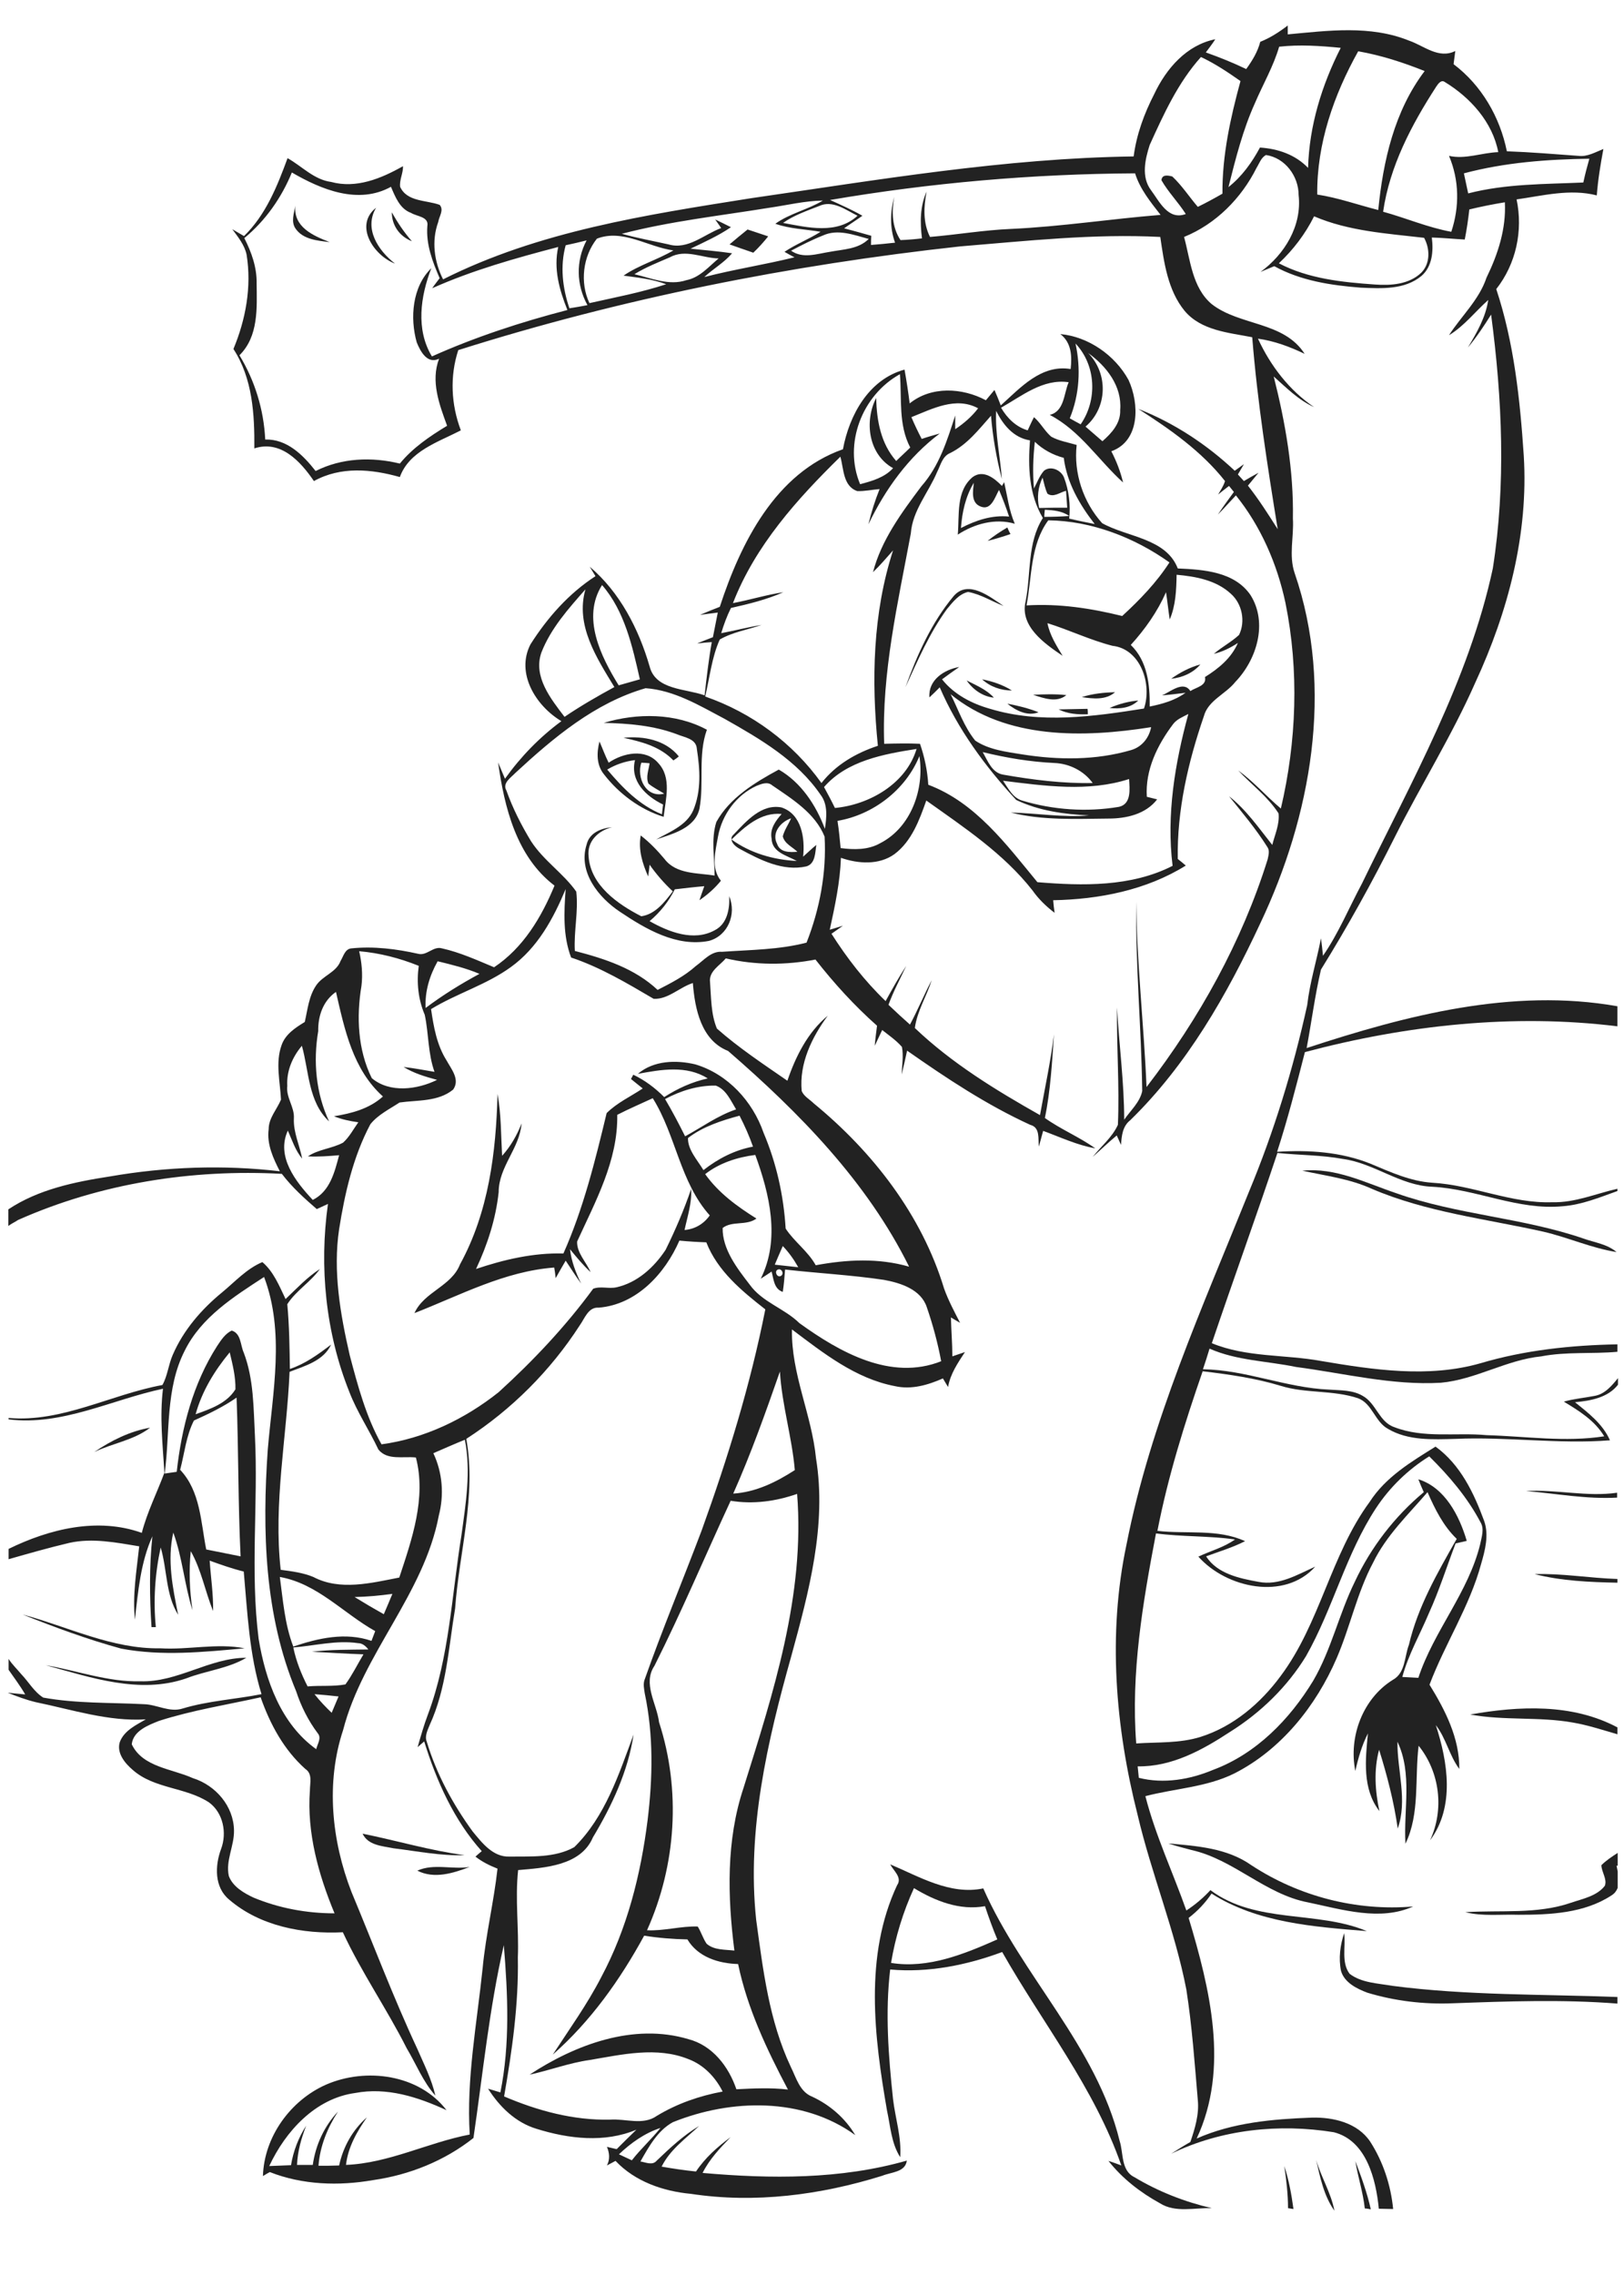 <?xml version="1.0" encoding="utf-8"?>
<!-- Generator: Adobe Illustrator 21.0.2, SVG Export Plug-In . SVG Version: 6.00 Build 0)  -->
<svg version="1.2" baseProfile="tiny" id="Layer_1" xmlns="http://www.w3.org/2000/svg" xmlns:xlink="http://www.w3.org/1999/xlink"
	 x="0px" y="0px" viewBox="0 0 567 794" overflow="scroll" xml:space="preserve">
<path fill="none" d="M379.1,148.8c2,1.7,3.9,3.4,5.9,5.1c3.2-2.8,6.4-6.3,6.2-10.9c0.7-8.3-4.8-15.3-11.1-19.9
	C387,130.3,386.8,142.2,379.1,148.8z"/>
<path fill="none" d="M375.5,119.9c1.9,8.7,1.4,17.8-2,26.1c1.3,0.7,2.5,1.4,3.8,2.1C383.2,139.5,382.7,127.5,375.5,119.9z"/>
<path fill="none" d="M555,55.5c-14.7,0.1-29.6,1.3-43.8,5.1c0.5,2.3,1,4.6,1.5,7c13.2-3.4,26.7-3.2,40.2-3.7
	C553.5,61,554.2,58.3,555,55.5z"/>
<path fill="none" d="M319.1,659c-3.8,8.3-6.6,17.1-8,26.1c12.9,2.2,25.6-3,37.1-8.2c-1.5-3.8-2.9-7.7-4.3-11.6
	C335.1,666.9,326.5,663.5,319.1,659z"/>
<path fill="none" d="M423.7,617.7c15-5.6,26.8-17.6,34.9-31.1c6.3-10.8,9-23.3,14.5-34.5c5.6-12,13.9-22.8,24.1-31.3
	c-0.6-1.5-1.3-3-1.9-4.5c9.3,2.9,14.3,12.7,16.9,21.5c-1.3,0.3-2.6,0.6-3.9,0.9c-3.1,8.1-5.7,16.4-9.3,24.3
	c-3.2,7.4-7.2,14.5-9.3,22.3c1.9,0.1,3.7,0.2,5.6,0.3c5.4-16.4,17.5-29.8,21.6-46.7c0.5-2.5,1.5-5.3,0.1-7.6
	c-4.6-8.6-11-16.1-17.9-23c-7.4,4.6-13.8,10.8-18.6,18.1c-10.6,16-15,35-24.4,51.6c-6.6,10.8-15.9,19.8-26.6,26.5
	c-9.6,6.3-20.3,12.2-32.1,12c0.2,1.3,0.3,2.7,0.4,4C406.4,622.7,415.6,621.1,423.7,617.7z"/>
<path fill="none" d="M220.6,754c3.1-4,6.8-7.4,10-11.3c-5.5,1.8-10.3,5.2-14.5,9.2C217.6,752.6,219.1,753.3,220.6,754z"/>
<path fill="none" d="M286.5,80.9c-5.3-0.9-10.7-1-15.8-2.8c5.1-3.6,11.3-4.9,16.6-8.1c-6.3,0.1-12.4,1.6-18.6,2.5
	c-17.2,2.8-34.7,4.7-51.6,9.1c5.4,1.4,10.9,2.4,16.3,3.7c6.8,2,12.4-3.5,18.4-5.7c-0.7-1-1.4-2-2.1-3c1.8,0.9,3.7,1.8,5.5,2.7
	c-4.4,3-9.3,5.2-14.1,7.5c4.8,0.6,9.7,0.9,14.5,1.6c-2.8,3.3-6.6,5.4-9.7,8.3c10.4-2.7,21.1-4.3,31.5-6.8c-0.9-0.5-2.6-1.4-3.5-1.9
	C277.9,85.3,282.4,83.5,286.5,80.9z M263,88.2c-2.8-0.9-5.5-1.9-8.3-2.9c2.1-1.8,4.2-3.5,6.3-5.2c2.4,0.8,4.8,1.6,7.2,2.4
	C266.6,84.5,264.9,86.4,263,88.2z"/>
<path fill="none" d="M481.1,73.3c1.8-17.1,5.7-34.5,16.2-48.5c-7.5-3.1-15.2-5.6-23.2-6.9c-8.5,15.2-14.5,32.3-14.4,50
	C467.1,69,474,71.5,481.1,73.3z"/>
<path fill="none" d="M194.9,86.3c-14.9,3.9-29.9,8-44,14.4c0.9-1.2,1.7-2.3,2.6-3.5c-2.4-5.8-4.8-11.8-4.3-18.2
	c0.7-3.4-3.6-3.4-5.7-4.6c-3.9-1.5-5.5-5.6-7-9.1c-11.4,6.3-24.4,1.1-34.6-5C98.3,69,92.7,77,85.4,83.1c2.5,4.9,4.5,10.2,4.3,15.8
	c0,8.6,0.6,18.5-6,25.1c5.3,8.9,8.5,19,9,29.4c7.7-0.2,13.3,5.4,17.6,11c9.1-4.6,19.6-5,29.4-2.6c4.5-5.5,10.4-9.5,16.5-13.2
	c-2.7-7.4-5.9-15.5-2.8-23.4c-4.1,2.1-6.6-2.5-7.8-5.7c-2.4-8.6-1.6-19.5,5.1-25.9c-3.8,9.7-5.5,21.4,0.2,30.8
	c15.2-6.9,31.1-12,47.3-16.2C195.3,101.2,193.2,93.8,194.9,86.3z M103.2,79.8c-1.8-2.4-0.6-5.4-0.1-8c-0.7,7.4,6.3,10.5,12,12.7
	C110.9,84,105.9,83.6,103.2,79.8z M131.3,72.5c-4.3,7.3,0.8,15,6.6,19.5C130.5,89.1,123.5,78.7,131.3,72.5z M136.8,74
	c2,3.6,4.3,7,7,10.1C139.5,82.5,136.8,78.7,136.8,74z"/>
<path fill="none" d="M204.8,83.9c-2.4,0.6-4.9,1.2-7.3,1.7c-2,7.3-1,15,1.3,22c2.1-0.4,4.2-0.7,6.3-1.1
	C201.2,99.5,201,91.1,204.8,83.9z"/>
<path fill="none" d="M523.2,53.2c-2-10.5-9.8-19.1-18.7-24.5c-1.3-0.9-2.4,0.7-3,1.7c-8.6,13.3-16.3,27.8-18.5,43.6
	c8,2.3,15.6,5.5,23.8,7c2.9-8.7,2.8-18-0.8-26.5C511.7,55.8,517.4,53.3,523.2,53.2z"/>
<path fill="none" d="M503.1,482.8c-17.1,1-33.8-3.3-50.6-5.5c-10.1-2-20.7-2.2-30.2-6.4c-0.8,2.4-1.6,4.8-2.3,7.2
	c15,0.2,29.1,6.6,44.1,7.1c3.9,0.3,8.2,0.1,11.7,2.2c4.7,2.6,5.7,9,11,10.9c10.3,4,21.6,1.8,32.3,2.8c13.6,0.3,27.4,2.5,41,0.4
	c-3.3-5.5-8.8-8.8-14.1-12.1c3.5-1,7.1-1.3,10.7-2c3.6-0.6,6-3.5,8.2-6.2V472c-8.8,0.8-17.8-0.1-26.6,1.6
	C525.9,474.8,515.2,481.7,503.1,482.8z"/>
<path fill="none" d="M234,89.8c-4.2,1.8-8.5,3.4-12.4,5.9c5.9,1.4,12,4.1,18.2,2.2c4.7-0.9,7.8-4.7,11.3-7.6
	C245.3,90.2,239.3,86.8,234,89.8z"/>
<path fill="none" d="M564.7,653.3v-2.1c-0.2,0-0.3,0-0.4,0.1C564.4,651.9,564.5,652.6,564.7,653.3z"/>
<path fill="none" d="M468.2,16.7c-7.2-0.7-14.4-1.3-21.5-0.4c-2,6.9-5.7,13.2-8.5,19.8c-4.2,9.4-6.7,19.3-9.2,29.2
	c4.7-3.7,8.1-8.6,11-13.8c6.3,0.4,12.4,2.5,16.9,7.1C457.2,44,461.6,29.8,468.2,16.7z"/>
<path fill="none" d="M419.3,19.8c-7.9,9-12.9,19.9-17.9,30.7c-1.6,5-3.1,11.1,0.4,15.7c3,4,6,10.8,12.2,8.4
	c-2.6-4.1-6.2-7.5-8.5-11.8c0.3-2,2.4-1.7,3.8-1.3c3.4,3.2,5.9,7.1,8.9,10.6c2.9-1.4,5.8-3,8.6-4.6c-0.2-13.4,2.8-26.6,6.3-39.4
	C428.7,25,424.2,22,419.3,19.8z"/>
<path fill="none" d="M458.8,75.5c-3.1,6.1-7.3,11.7-12.3,16.4c10.3,5.4,22.1,6.5,33.5,7.4c5.6,0.4,12,0,16.2-4.1
	c3.3-3.1,3.1-8.4,1-12.1C484.2,81.5,470.9,80.7,458.8,75.5z"/>
<path fill="none" d="M239.9,676.8c-5.1-0.1-10.1-0.5-15.1-1.3c-8.4,15.3-18.7,29.8-31.9,41.5c5.8-8.9,12-17.6,16.9-27
	c9-16.9,13.8-35.8,16.2-54.8c1.8-14.7,2.1-29.8-1-44.3c-0.2-1.5-0.6-3.1-0.1-4.6c6.2-17.6,13.5-34.8,20-52.3
	c9.1-25.2,17-50.8,22.2-77.1c-8.2-6.5-16.7-13.4-20.6-23.4c-3.1-0.1-6.3-0.3-9.4-0.6c-5,11.5-14.9,22.3-28.1,23.4
	c-3.7-0.2-4.9,3.7-6.7,6.2c-10.2,15.8-23.8,29.4-39.6,39.6c3.6,19.8-2.5,39.5-3.9,59.2c-2.3,13.7-2.9,28-8.9,40.7
	c-0.7,1.8-1.8,3.8-1,5.8c3.4,11.3,9.1,21.8,16,31.3c3.3,4,7.1,9,12.9,8.8c7.5-0.2,15.8,0.4,22.6-3.3c10.8-10.6,15.7-25.4,20.7-39.3
	C219.4,618,213.7,630,207,641c-4.2,9.9-16.8,10.6-26.1,11.4c-1,10.2,0.3,20.4-0.1,30.5c0.3,16.3-2,32.5-4.8,48.5
	c11.7,4.9,24.2,8.4,37,8.1c5.4-0.4,11.5,2.2,16.3-1.3c7.1-4.3,14.9-6.9,23-8.5c-2.5-5-6.6-9.3-11.9-11.3
	c-11.1-4.5-23.3-1.6-34.6,0.3c-7.1,1-13.9,3.6-20.9,5.1c16-10.5,36.3-18,55.4-12.4c8.4,2.2,14.1,9.6,16.8,17.5c6-0.3,12-0.6,18,0.1
	c-7.3-14-14.1-28.4-17.4-43.9C250.8,685.1,243.6,683,239.9,676.8z"/>
<path fill="none" d="M289.8,69.8c3.8,1.8,7.7,3.4,11.3,5.5c-2.1,1.5-4.3,3-6.4,4.4c3.2,0.8,6.4,1.7,9.5,2.6c0,1.1,0,2.1-0.1,3.2
	c2.8-0.3,5.6-0.6,8.4-0.8c-1.9-5.1-1.8-10.7-0.3-16c-0.9,5.2-0.8,10.6,2.2,15.1c2.5-0.2,5-0.4,7.5-0.6c-0.7-5.5-0.7-11.1,1.6-16.3
	c-1,5.3-1.3,10.8,1.2,15.8c9.4-0.8,18.8-2.4,28.3-2.8c17.5-0.8,34.8-3.5,52.2-4.9c-3.5-4.4-7.2-9-8.9-14.5
	C360.7,60.7,325,63.8,289.8,69.8z"/>
<path fill="none" d="M273.5,77.8c8.6,1.5,18.8,4.1,26-2.5c-4.1-1.9-8.7-5.6-13.4-3.4C281.7,73.6,277.3,75.1,273.5,77.8z"/>
<path fill="none" d="M287.3,82.2c-3.8,1.6-7.5,3.4-11.1,5.3c4.1,2.9,9,1.2,13.5,0.4c4.7-0.9,10-0.9,13.5-4.6
	C298.2,82,292.5,79.8,287.3,82.2z"/>
<path fill="none" d="M235.1,87.4c-8.9-1.2-17.8-7.6-26.7-4.1c-4.9,6.2-6,15.3-2.6,22.5c9-2,18-3.7,26.8-6.6c-4.8-1.8-9.9-2.3-14.9-3
	C223.1,92.5,229.5,90.6,235.1,87.4z"/>
<path fill="none" d="M231.8,277c-1.8-1.2-3.8-2.1-5.5-3.5c-1-2.3,0.1-4.8,0.4-7.1c-0.7-0.1-2.2-0.1-2.9-0.2
	C222.2,271.4,225.5,278.6,231.8,277z"/>
<path fill="none" d="M273.3,291.9c0.6-2.2,2-4.2,2.9-6.3c-3.5,1.2-6.9,5-4.9,8.9c1,3.1,4.5,3,7.1,2.8
	C276.7,295.6,273.8,294.5,273.3,291.9z"/>
<path fill="none" d="M231.1,284.2c0.1-0.9,0.3-2.6,0.4-3.4c-6-2.9-11.5-8.2-9.8-15.5c-3.4,0.4-6.8,1.5-9.7,3.4
	C217.4,274.9,223.3,281.1,231.1,284.2z"/>
<path fill="none" d="M201.6,311.3c0.8,6.9-0.8,13.8-0.5,20.7c10.4,2.7,20.9,6.1,28.9,13.6c4.7-2.4,9.3-4.8,13.3-8.3
	c2.8-2.1,5.4-5.3,9.2-5c9.9-0.8,19.8-0.7,29.5-3.2c4.6-11.7,6.9-24.4,6.3-37c-3.4-8.2-11.3-13.1-18.3-17.9c-1.6-1.4-3.8-0.5-5.5,0.2
	c-7,3.2-12.1,10.1-13.4,17.6c-0.9,5.1-2.6,11,1,15.5c-2.1,2.6-4.7,4.9-7.5,6.8c0.6-1.6,1.1-3.3,1.7-4.9c-3.4,0.3-6.8,0.7-10.3,1.1
	c-2.2,4.3-5.2,8-8.8,11.1c6.7,3.7,15.4,7.1,22.7,3.2c4.4-2.2,5.3-7.4,5.1-11.9c2.6,6.2-0.4,13.9-7.1,15.6
	c-11.4,2.2-22.1-4.1-31.1-10.2c-7.5-5-14.6-13.9-11.6-23.4c0.9-4.2,5-5.7,8.9-6.1c-4.7,1.2-8.8,4.9-8.2,10.2
	c0.7,10.1,10.2,16.7,18.4,20.9c4.9-0.7,8.2-5,11-8.7c-3.1-2.8-5.8-5.9-8.1-9.3c-0.2,1.4-0.4,2.8-0.5,4.1c-2.1-4.4-3.6-9.3-2.6-14.3
	c3.1,2.4,5.8,5.3,8.3,8.2c4.1,5.3,11.6,4.8,17.5,5.8c0-6.2-1.3-12.7,0.6-18.7c4.7-8.5,13.5-13.8,21.8-18.3
	c7.8,4.5,13,12.4,16.1,20.7c0.5-4,1-8.5-1.5-11.9c-8.2-12-21.1-19.5-33.5-26.5c-8.7-4.6-17.6-10-27.6-10.7
	c-17.7,5-32.2,17.3-45.5,29.6c-1.5,1.7-4.5,3.5-3.1,6.1c2.3,6.2,5.3,12.1,8.6,17.7C189.8,300.4,196.8,304.9,201.6,311.3z
	 M255.4,293.1C255.4,293.1,255.4,293.1,255.4,293.1c-0.1-0.6,0.2-1.2,0.8-1.8c4.3-4.5,9.6-10.8,16.6-9.4c7.1,2.3,8.3,10.8,7.6,17.2
	c1.5-1.4,3.1-2.8,4.6-4.1c-0.4,2.6-0.3,6.5-3.5,7.5c-8.2,1.9-16.1-2.2-23-6C257.3,295.8,255.5,294.5,255.4,293.1
	C255.4,293.1,255.4,293.1,255.4,293.1z M246.7,254.8c-3.2,8.9-0.9,18.5-2.6,27.6c-1.6,6.8-9.3,8.7-15.1,10.7
	c4.7-2.8,10.5-4.8,12.9-10.1c2.9-6.7,2.4-14.4,1.3-21.5c-0.2-3.6-4.3-4-7-5.1c-8.2-3.1-17-3.8-25.6-4
	C222.3,248.9,235.8,248.9,246.7,254.8z M235.1,265.4c-4.6-4.9-11.1-6.5-17.4-7.9c7-0.8,14.7,0.8,19.3,6.5
	C236.5,264.4,235.6,265.1,235.1,265.4z M209.3,258.7c1,2.5,2,5,3.2,7.4c5.1-3.4,12.8-5.1,17.3,0.1c4.8,5.1,2.6,12.6,1.9,18.8
	c-8.3-2.5-15.5-8.1-20.8-14.9C208.2,266.9,208.3,262.6,209.3,258.7z"/>
<path fill="none" d="M167.4,339.9c-4.7-2-9.7-3.2-14.6-4.4c-2.8,5-4.5,10.5-4.1,16.3C154.5,347.3,160.8,343.4,167.4,339.9z"/>
<path fill="none" d="M269.4,292.8c-0.7-3.4,1.5-6.2,3.5-8.6c-7.2-0.8-12.8,4.2-17.5,8.9c0,0,0,0,0,0c6.6,4.8,14.7,7.1,22.8,7.5
	C274.8,298.8,269.5,297.6,269.4,292.8z"/>
<path fill="none" d="M332,157.9c-2.8,1.1-3.3,4.3-4.6,6.6c-3,7.2-8.6,13.5-9.2,21.5c-4.5,24.3-10.2,48.6-9.3,73.4
	c4.2-0.1,8.3-0.2,12.5,0c1.6,4.6,2.6,9.4,2.9,14.3c16.5,6.2,27.3,20.9,38.1,34c15.7,1.4,32.7,1.7,47.2-5.7
	c-2.2-17.9,0.8-35.8,5.5-53c-1.9,1-4,1.8-5.3,3.5c-5.5,7.3-9.8,16.1-9.2,25.4c0.9,0.2,2.7,0.7,3.6,0.9c-4,5.2-10.8,6.7-17,6.7
	c-11.4,0.1-23,0.8-34.1-2.1c9.1,0.2,18.2,1.8,27.3,1c-8.7-0.4-17.6-1.6-25.4-5.4c-10.8-11.6-20.3-24.6-26.7-39.3
	c-1.2,1.2-2.4,2.4-3.6,3.5c-0.6-6,5.1-9.7,10.4-10.6c-2,1.4-4,2.8-6,4.3c4.1,5.4,10.4,8.5,16.8,10.3c17.5,5.3,36,2.8,53.7-0.1
	c2.9-8.4-1.2-20.8-11-21.9c-7.8-1.9-15-5.5-22.7-7.9c0.8,4.2,3.1,7.8,5.3,11.4c-6.3-4.3-15.1-10.4-12.9-19.1c1.9-9.7,0.6-20.3,6-29
	c-4.8-8.2-5.1-17.8-4.5-27.1c-5.7-1-9.4-5.4-11.8-10.3c-0.4,8,1.5,15.8,2,23.8c-1.9-7.2-3.2-14.6-3.8-22.1
	C341.8,149.8,337.8,155.1,332,157.9z M330.6,212.6c-6.1,8.3-10.3,17.9-14.5,27.3c4.2-11.3,9.2-22.6,16.9-31.9
	c5-5.8,12.6,0.3,17.4,3.5c-4.1-1.6-8-4-12.4-4.8C334.8,207.3,332.6,210.2,330.6,212.6z M344.8,188.9c2.2-1.8,4.5-3.3,6.9-4.7
	c0.3,0.8,0.7,1.6,1,2.3C350.1,187.3,347.5,188.2,344.8,188.9z M353.3,241c-3.9,0-7.6-1.3-10.4-3.9C346.5,237.8,350.1,239,353.3,241z
	 M337.5,237.5c3.3,1.7,7,3.1,9.5,6C343,243.1,339.7,240.8,337.5,237.5z M369.6,247.6c3.4-0.1,6.8-0.1,10.1-0.2c0,0.5,0,1.4,0.1,1.9
	C376.4,249.5,372.8,249.2,369.6,247.6z M397.4,244.5c-2.7,2.6-6.4,3-10,2.6C390.6,245.7,394,244.8,397.4,244.5z M389.3,241.6
	c-3.2,2.8-7.7,2.3-11.6,1.7C381.5,242.1,385.4,241.7,389.3,241.6z M372.3,242.6c-3.4,2.8-7.9,1.1-11.6-0.1
	C364.6,242.3,368.5,242.3,372.3,242.6z M362.6,248.6c-3.9,1.6-7.9-0.5-10.9-3C355.4,246.3,359.1,247.2,362.6,248.6z M349.8,169.7
	c0.2-0.3,0.6-1,0.8-1.3c1.1,4.9,1.8,9.9,3.7,14.5c-6.8-2.1-14.1-0.1-19.9,3.8c0.6-6.8-0.7-15.2,5.1-20
	C343.3,163.9,347.2,166.9,349.8,169.7z"/>
<path fill="none" d="M311.7,163.4c-8.7-4.8-10.1-16.3-5.9-24.5c0.3,7.8,1.7,15.9,7,22c1.6-1.6,3.3-3.1,4.9-4.7
	c-4.1-8-2.9-17-3.6-25.6c-13.2,7.2-19.8,24.3-14,38.4C304.3,167.9,308.7,166.7,311.7,163.4z"/>
<path fill="none" d="M214.5,239.8c-6.2-10.2-13.7-21.6-10.1-34.1c-5.9,6.8-12.1,13.7-15.4,22.1c-2.9,8.4,3.3,16.1,8.1,22.4
	C202.7,246.4,208.5,243,214.5,239.8z"/>
<path fill="none" d="M286.7,273.1c5-6.4,12-10.5,19.7-13c-2.3-22.8-1.9-46.3,5.3-68.2c-2.3,2.6-4.5,5.3-7,7.6
	c3-11.3,10.1-20.8,16.9-30c6.2-7,9-15.9,11.8-24.7c0,1.6,0,3.2,0,4.8c3.1-2,5.9-4.4,8-7.3c-7.8-4.1-15.9,0.2-23.3,3.1
	c1.1,2.6,2.3,5.1,3.6,7.6c2.1-0.7,4.2-1.3,6.3-1.9c-10.9,8.3-19.1,19.5-24.9,31.7c1-4.2,2.3-8.3,3.9-12.3c-2.6,0.3-5.2,0.9-7.8,0.7
	c-5-1.7-4.7-7.9-5.9-12c-15.1,14.9-29.7,31.1-37.5,51.1c5.9-1.1,11.7-2.9,17.6-3.8c-5.8,2.6-12.1,4.1-18.3,5.5
	c-1.3,2.9-2.5,5.8-3.4,8.8c4.7-0.9,9.4-2.1,14.1-2.9c-4.9,1.7-10.1,2.5-14.6,5.1c-2.8,6.2-3.5,13.2-5.3,19.7
	C262.3,248.5,276.7,259.1,286.7,273.1z"/>
<path fill="none" d="M335.5,184.3c5.2-2.7,10.9-4.7,16.8-4c-1.1-3.1-2.3-6.2-3.5-9.3c-1.4,2.4-2.7,7.4-6.4,5.8
	c-3.5-1.3-2.7-5.4-2.3-8.3C337.1,173.3,335.9,178.8,335.5,184.3z"/>
<path fill="none" d="M223.4,237.2c-2.5-11.5-5.3-23.8-13.2-32.9c-7.2,11.4-0.4,24.9,5.8,35C218.4,238.6,220.9,237.9,223.4,237.2z"/>
<path fill="none" d="M67.7,495.8c-2.7,5.3-3.2,11.5-4.8,17.2c7,7.5,7.2,18.2,9.1,27.8c4,0.8,8,1.6,11.9,2.4
	c-0.9-18.5-0.7-37-1.4-55.4C78,491,72.9,493.5,67.7,495.8z"/>
<path fill="none" d="M80.2,472c-5.3,6.4-9.7,13.6-11.9,21.6c5.1-1.8,10.9-3.8,13.9-8.7C82.3,480.5,81.2,476.3,80.2,472z"/>
<path fill="none" d="M46,608.9c3.8,8.1,14.1,8.5,21.3,11.8c7.9,2.5,14.2,9.8,14.4,18.3c0.2,5.4-2.9,10.5-1.8,15.9
	c1.5,3.7,5.2,5.8,8.6,7.5c8.9,3.7,18.6,5.5,28.3,5.5c-5.6-13.6-9.7-28.1-8.6-42.9c0-2.6,0.9-5.8-1.6-7.5c-7.5-6.7-12.3-15.7-15.6-25
	c-11.9,2.5-23.8,4.5-35.4,8.3C51.8,602.2,46.5,604.2,46,608.9z"/>
<path fill="none" d="M110.4,610.6c0.4-1.8,2-3.9,0.5-5.6c-3.3-4.4-5.8-9.3-7.5-14.6c-11.1-26.6-11.9-56.1-9.9-84.5
	c1.7-19.9,6-40.9-1.3-60.1c-10.5,6.9-21.9,14-27.7,25.7c-6.8,13.3-5.1,28.6-7,42.9c1.4-0.2,2.8-0.4,4.2-0.6
	c1.6-15.4,5.7-30.8,14.1-43.9c1.4-2.1,2.8-4.3,5.1-5.4c3.3,1,3,5.1,4.2,7.7c3.5,9.2,3.4,19.2,3.9,28.9c1.2,23.7-1.7,47.4,1.3,71
	C92.7,586.5,98.1,601.7,110.4,610.6z"/>
<path fill="none" d="M129.7,572.7c0.4-1.1,0.9-2.3,1.3-3.4c-11.1-6.2-20.2-16.6-33.2-19c1.1,8.2,1.7,16.6,4.7,24.3
	C111.2,571.7,120.7,569.7,129.7,572.7z"/>
<path fill="none" d="M129.7,376.3c6.3,5.3,15.8,4,22.8,0.6c-4-1.1-8.1-2.3-11.7-4.5c3.6,0.4,7.2,1.1,10.8,1.7
	c-2.3-6.4-1.9-13.3-3.4-19.9c-2.2-5.4-2.9-11.3-2.1-17.1c-6.6-2.7-13.6-4.5-20.8-5.1c0.9,4,1.3,8,0.6,12.1
	C124.3,354.8,124.7,366.4,129.7,376.3z"/>
<path fill="none" d="M107.5,403.6c3.7-2.5,8.4-2.7,12.3-4.8c2.2-2,3.6-4.7,5.3-7.1c-2.9-0.4-5.8-1-8.5-2.1c6.2-1,12.4-2.6,17.1-6.9
	c-10.5-9.4-13.4-23.4-16.4-36.5c-4.4,3.1-6.3,8.4-6.2,13.7c-1.8,10.6-0.8,21.7,3.8,31.5c-7.3-6.8-7-17.5-9.5-26.4
	c-3.4,3.9-5.4,8.8-5.1,14c-0.5,4,2.7,7.4,2.3,11.4c-0.2,4.9,2,9.4,2.9,14c-2.4-2.9-3.5-6.5-5-9.8c-4.1,9.1,2.8,17.9,8.7,24.2
	c6-3,7.6-9.6,9.2-15.6C114.8,403.5,111.1,403.8,107.5,403.6z"/>
<path fill="none" d="M206.9,449.8c2.6-1,5.4,0.1,8.1-0.5c7.3-1.6,13.2-7,17.2-13.1c3.3-6.9,6.4-13.9,8.9-21.2
	c0.3,4.9-1.3,9.6-2.3,14.3c3.6-0.4,6.8-2.1,8.8-5.1c-10.4-11.6-11.7-28-19.9-40.9c-4.2,1.9-8.4,3.7-12.4,5.8
	c0.3,15.9-7.6,30.2-14,44.2c-0.2,4,3.1,7.2,4.7,10.7c-2.6-2.4-4.9-5.2-7.2-8c0.5,4.2,2,8.2,3.9,12c-1.9-2.6-3.7-5.3-5.4-8
	c-1.1,2-2.3,4.1-3.5,6.1c-0.2-1.3-0.4-2.5-0.5-3.7c-17.4,1.3-32.9,9.8-48.8,15.9c3.4-7.5,12.9-9.3,15.9-17
	c9.9-18.1,12.5-39.1,13.1-59.5c1.3,7.1,1.3,14.4,1.6,21.6c3-3.3,5.2-7.1,6.8-11.3c-0.7,8.8-8,15.2-8,24c-1,9.3-3.9,18.3-7.9,26.8
	c9.8-3.3,20.1-5.7,30.5-5.4c7-15.7,11.1-32.4,15.1-49c3.6-3.6,8.4-5.8,12.6-8.6c-1.3-1.1-2.7-2.2-4.1-3.3c0.2-0.4,0.6-1.1,0.8-1.5
	c4.1,1.9,7.7,4.6,10.8,7.8c4.7-3,9.8-5.4,15.2-6.5c-7.4-4.8-16.3-3.1-24.4-1.6c5.4-4.7,13.4-4.9,20.1-3.3
	c11.3,3.4,20,12.9,23.8,23.9c4.5,10.6,7,21.9,7.7,33.4c3,4.5,7.8,7.9,10.5,12.8c10.8-2,22-2.7,32.6,0.5
	c-14.7-29.7-38.4-53.8-63.2-75.3c-9.4-3.7-11.5-14.7-12.3-23.7c-4.7,1.5-8.6,5.8-13.7,5.5c-9.2-5.4-18.6-11-28.8-14.4
	c-3-7.6-2.5-15.9-1.9-23.9c-4.3,10.3-9.8,20.5-19.1,27.2c-8.6,6.2-18.9,9.2-27.9,14.7c0.9,6.2,2,12.5,5.4,17.9
	c1.7,3,4.7,6.7,2.3,10.2c-5.2,4.3-12.4,3.6-18.7,4.5c-3.5,2.3-7.5,4.3-10.2,7.6c-6,11.4-8.9,24.1-10.9,36.6
	c-2.2,14.8,0.4,29.7,3.7,44c2.8,10.6,5.6,21.4,11.1,31.1c14.9-2,29.1-8.8,40.8-18.2C186,475,197.3,462.9,206.9,449.8z"/>
<path fill="none" d="M115.8,597.8c0.8-1.9,1.6-3.8,2.4-5.7c-2.8-0.4-5.6-0.7-8.4-0.8C111.6,593.7,113.7,595.8,115.8,597.8z"/>
<path fill="none" d="M125,573.5c-7.6-1.1-15.1,0.9-22.6,1.5c1,4.8,2.8,9.3,5,13.6c4.4-0.4,8.8,0,13.2-0.7c2.4-3.3,4.1-7,6.3-10.5
	c-6-0.2-12-0.5-17.9-0.9c6.5-0.8,13.1-0.7,19.7-0.8C127.7,574.5,126.5,573.5,125,573.5z"/>
<path fill="none" d="M254.9,523.8c-8.9,19.2-17.1,38.7-26.6,57.6c-4.2,6.2,0.8,13.2,1.6,19.7c7.7,23.7,6,49.9-4.2,72.6
	c6,0.3,11.8-1.5,17.7-1.3c1.2,1.9,1.9,4.2,3.1,6c2.7,2.3,6.5,1.9,9.7,2.4c-2.4-18.9-2.9-38.5,3.2-56.8
	c10.4-33.2,21.5-67.3,18.5-102.6C270.7,524,262.8,525,254.9,523.8z"/>
<path fill="none" d="M137,556.3c-4.4,0.7-8.8,1-13.2,1.1c3.3,2.1,6.7,4.1,10.2,6C135.1,561,136.1,558.6,137,556.3z"/>
<path fill="none" d="M273.4,434.8c-0.9,2.2-1.9,4.4-2.8,6.5c2.7,0.3,5.5,0.6,8.2,0.8C277.3,439.5,275.5,437,273.4,434.8z"/>
<path fill="none" d="M292.5,286.5c0.4,3.1,0.8,6.3,1.1,9.5c4.6,0.6,9.6,0.7,13.8-1.7c10.7-5.5,15.5-18.9,13.8-30.4
	C316.3,275.7,304.9,284.4,292.5,286.5z"/>
<path fill="none" d="M358.5,211.3c11.3-0.8,22.5,1,33.4,3.7c6.1-5.6,12-11.6,16.5-18.7c-12.3-8.6-27.3-14.5-42.3-14.7
	C359.8,190.1,360.4,201.3,358.5,211.3z"/>
<path fill="none" d="M356.8,279.5c10.9,3.3,22.7,4.1,33.9,2.2c4.4-1,3.7-6.3,3.5-9.7c-14.2,4.6-29.5,2.3-44,0.6
	C352,275.2,353.5,278.5,356.8,279.5z"/>
<path fill="none" d="M381.5,273.3c-3-4.3-8.1-6.8-13.4-7c-8.4-0.4-16.8-1.8-25-3.8c1.8,3.1,3.2,7.3,7.3,7.9
	C360.6,272.3,371,273.5,381.5,273.3z"/>
<path fill="none" d="M271.5,443.2c-1.1,0.8,0,3,1.3,2.1C273.9,444.5,272.8,442.4,271.5,443.2z"/>
<path fill="none" d="M401.8,253.7c-23.4,3.7-50.6,4.4-70-11.5c2.8,5.5,4.8,11.5,8.6,16.2c4.8,3.3,10.8,3.9,16.4,4.8
	c12.5,2.1,25.7,2.1,37.9-1.6C398.6,260.7,401.1,257.5,401.8,253.7z"/>
<path fill="none" d="M364.8,177.9c0,0.6-0.2,1.9-0.2,2.6c2.9-0.1,5.8-0.1,8.7-0.3C370.8,178.3,367.7,178.1,364.8,177.9z"/>
<path fill="none" d="M274.3,443c-0.2,2.6-0.5,5.2-0.8,7.8c-3.1-1-3.1-4.4-3.9-7.1c-1.3,0.8-2.6,1.7-3.8,2.5
	c6.8-13.8,3.1-29.5-1.9-43.2c-6.3,0.8-12.4,2.8-17.5,6.7c4.6,6.6,11.1,11.3,17.9,15.5c-3.5,2.6-8.5,0.7-11.8,3.3
	c-0.1,7.4,5,14,9.4,19.7c4.4,6.2,12.1,8.3,17.4,13.5c14,10.1,31.9,20.3,49.5,13.3c-1.2-6.4-2.9-12.7-5-18.8c-2.1-6.2-9-8.5-14.9-9.6
	C297.3,445,285.7,444.4,274.3,443z"/>
<path fill="none" d="M262.9,400.3c-1.4-3.7-2.9-7.3-4.7-10.8c-6.3,1.7-12.8,3.8-18,7.8c-0.1,4,3.3,7.7,5.4,11.2
	C250.7,404.5,256.5,401.4,262.9,400.3z"/>
<path fill="none" d="M394.9,225.1c5.8,5.6,6.7,13.9,6.6,21.5c4.4-0.9,8.8-2.1,12.5-4.8c-2.7,0.3-5.5,0.7-8.2,0.9
	c2.9-1.2,7.6-5.3,9.9-1.5c1.9-1.3,5.8-1.8,5.1-4.9c4.7-3,9.1-6.6,11.5-11.9c-2.6,1.7-5.4,3.1-8.4,3.8c2.8-2.4,6.1-4.1,8.8-6.6
	c2.3-4.8,1.1-10.9-2.9-14.4c-5.1-4.7-12.3-6-18.9-6.6c-0.1,5.3-0.3,10.6-2.3,15.6c-0.5-3.2-0.9-6.4-1.3-9.5
	C404.2,213.5,399.9,219.6,394.9,225.1z M419.1,231.9c-2.6,3-6.3,4.6-10.2,5C412,234.7,415.4,232.9,419.1,231.9z"/>
<path fill="none" d="M319.9,261.4c-11.4,1.8-24.3,4-32.3,13.3c1.4,2.4,2.6,4.8,3.8,7.3C303.4,280.9,316.3,273.6,319.9,261.4z"/>
<path fill="none" d="M372.3,171.3c-2.1,0.5-4.5,2.5-6.5,1c-0.9-1.8-1.2-3.7-1.7-5.6c-1.6,3.3-2,7-1.2,10.6c3.3-0.1,6.6-0.2,9.9-0.1
	C372.5,175.2,372.4,173.3,372.3,171.3z"/>
<path fill="none" d="M256,521.3c7.8-0.5,15-4,21.5-8.2c-1-11.6-4.5-22.8-5.1-34.4C267.3,493.1,262.2,507.4,256,521.3z"/>
<path fill="none" d="M249.9,379c-6.2-0.1-12.3,1.8-17.7,4.7c2.5,4.2,4.8,8.5,7,13c5.9-3.2,11.3-7.2,17.7-9.3
	C255.2,384.2,253.5,380.2,249.9,379z"/>
<path fill="none" d="M364.5,164.2c2.4-1.8,5.9-0.2,7,2.4c1.8,4.5,2.4,9.5,1.8,14.3c3,0.7,5.9,1.3,8.9,1.9
	c-5.3-6.8-9.7-14.4-10.8-23.1c-3.8-0.9-7.2-2.9-10.1-5.6c-0.6,5.4-0.9,10.8-0.3,16.3C362.1,168.3,362.9,166,364.5,164.2z"/>
<path fill="#222222" d="M351.7,184.1c-2.4,1.4-4.8,3-6.9,4.7c2.7-0.7,5.4-1.5,8-2.4C352.4,185.7,352,184.9,351.7,184.1z"/>
<path fill="#222222" d="M353.3,241c-3.2-2-6.8-3.2-10.4-3.9C345.7,239.7,349.5,241,353.3,241z"/>
<path fill="#222222" d="M369.6,247.6c3.2,1.6,6.7,1.8,10.2,1.7c0-0.5,0-1.4-0.1-1.9C376.4,247.5,373,247.5,369.6,247.6z"/>
<path fill="#222222" d="M397.4,244.5c-3.4,0.3-6.8,1.2-10,2.6C391,247.5,394.8,247.1,397.4,244.5z"/>
<path fill="#222222" d="M337.5,237.5c2.2,3.2,5.6,5.6,9.5,6C344.5,240.7,340.8,239.2,337.5,237.5z"/>
<path fill="#222222" d="M350.4,211.5c-4.8-3.2-12.3-9.3-17.4-3.5c-7.8,9.3-12.8,20.6-16.9,31.9c4.3-9.4,8.4-18.9,14.5-27.3
	c2-2.4,4.2-5.3,7.4-6C342.4,207.4,346.3,209.9,350.4,211.5z"/>
<path fill="#222222" d="M419.1,231.9c-3.7,1-7.1,2.8-10.2,5C412.8,236.5,416.5,234.9,419.1,231.9z"/>
<path fill="#222222" d="M85.4,575.3c-9.6-1.9-19.6,0.6-29.4,0c-16.8,0.3-32.2-7.5-48.1-11.8c11.3,4.5,22.7,8.7,34.4,11.9
	C56.5,578.1,71.1,576.6,85.4,575.3z"/>
<path fill="#222222" d="M389.3,241.6c-3.9,0.1-7.8,0.5-11.6,1.7C381.6,243.9,386.1,244.4,389.3,241.6z"/>
<path fill="#222222" d="M16,581.2c15.8,4.3,32.7,10.2,49,4.6c6.9-2.7,14.6-3.4,21-7.2c-12.9,0-24.1,8.7-37.1,8.2
	C37.7,587.1,27,583.1,16,581.2z"/>
<path fill="#222222" d="M217.7,257.5c6.3,1.4,12.7,3,17.4,7.9c0.5-0.3,1.5-1,1.9-1.4C232.4,258.3,224.8,256.8,217.7,257.5z"/>
<path fill="#222222" d="M231.7,285.1c0.7-6.2,2.9-13.7-1.9-18.8c-4.5-5.2-12.3-3.5-17.3-0.1c-1.2-2.4-2.1-4.9-3.2-7.4
	c-1,3.9-1.1,8.2,1.6,11.5C216.1,277,223.4,282.5,231.7,285.1z M223.9,266.2c0.7,0,2.1,0.1,2.9,0.2c-0.3,2.3-1.4,4.8-0.4,7.1
	c1.7,1.4,3.6,2.3,5.5,3.5C225.5,278.6,222.2,271.4,223.9,266.2z M221.7,265.3c-1.8,7.3,3.8,12.6,9.8,15.5c-0.1,0.9-0.3,2.5-0.4,3.4
	c-7.8-3.1-13.8-9.3-19.1-15.6C215,266.8,218.3,265.7,221.7,265.3z"/>
<path fill="#222222" d="M243.3,261.4c1.1,7.1,1.6,14.7-1.3,21.5c-2.4,5.3-8.2,7.4-12.9,10.1c5.8-2,13.5-3.9,15.1-10.7
	c1.7-9.1-0.6-18.7,2.6-27.6c-10.9-5.9-24.4-5.9-36-2.4c8.7,0.2,17.4,0.9,25.6,4C239,257.4,243.1,257.8,243.3,261.4z"/>
<path fill="#222222" d="M8.8,591.4c-2-0.2-4.1-0.4-6.1-0.6c3.2,1.3,6.5,2.5,9.8,3.3c12.7,2.6,25.3,6.8,38.4,6c-3.4,2-7.6,3.9-9.1,8
	c-1.1,3.8,1.8,7.3,4.5,9.6c7.5,6.7,18.5,6,26.7,11.4c4.9,3.6,6.3,10.6,4.2,16.2c-2.2,5.9-2.4,13.4,2.8,17.7
	c10.8,9.3,25.8,12.1,39.7,11.4c6.5,14,15.4,26.8,22.3,40.5c3.3,5.5,5.7,11.7,10,16.5c-1.3-5.7-4-11-6.3-16.3
	c-8.4-18-15.4-36.6-23-54.8c-6.9-17.8-9-38.1-2.9-56.5c6.9-26.7,28.2-47.4,33.4-74.8c1.9-7.3,1.3-15-1.9-21.8
	c3.7-1.6,7.3-3.2,11-4.7c2.2,11.1,0.3,22.4-1.2,33.4c-3.4,20.9-4.2,42.5-11.7,62.5c-1.4,3.7-2.5,7.6-3.6,11.4c0.8-0.7,1.5-1.3,2.3-2
	c4.3,13.8,10.4,27.5,20.1,38.3c-0.6,0.5-1.7,1.4-2.2,1.9c2.3,1.8,4.9,3.1,7.7,4.2c-1.3,11.7-4.1,23.1-5.2,34.8
	c-2,19.3-5.7,38.5-4.5,58c-14.6,2.8-28.2,10-43.2,10.6c0.7-6.2,3.8-11.6,7.3-16.6c-5,4.4-8.3,10.3-9.7,16.8
	c-2.4,0.1-4.8,0.1-7.2,0.1c0.5-6.8,3.1-13.2,6.8-18.9c-4.8,5.1-7.8,11.6-8.8,18.6c-1.9,0-3.7,0-5.5,0c0.2-4.8,1.5-9.3,3.2-13.7
	c-2.7,4.2-4.5,8.9-5.3,13.8c-2.5,0.1-5.1,0.2-7.6,0.3c5.7-12.2,16.1-23.6,30-25.5c11.1-2.1,21.9,1.4,31.9,6
	c-9.6-12.5-28.1-15-42.1-8.9c-12.4,5.5-21.6,18.2-22,31.9c0.6-0.4,1.8-1.1,2.4-1.4c11.4,4.5,24.1,4.9,36.1,2.8
	c12.6-1.8,24.9-6.7,35-14.7c3.3-22.5,5.5-45.1,10.6-67.3c1.4,17,2.2,34.6-1.2,51.4c-1.4-0.4-2.9-0.9-4.3-1.3c4,6.3,9.6,11.8,16.9,14
	c11.2,3.5,23.8,5,34.9,0.3c-2.3,2.2-4.6,4.5-6.9,6.8c-1.1-0.3-2.3-0.5-3.4-0.8c0.9,2.1,1.1,4.4,0,6.5c1-0.5,2-1.1,3-1.6
	c6.8,7.2,16.6,10.6,26.3,11.5c22.4,3.4,45.3,0.4,66.8-6.3c3.1-1.3,8.1-1.2,8.6-5.3c-23.1,6.6-47.5,6.4-71.3,4.3
	c2.4-4.8,6.1-8.7,9.8-12.5c-4.6,3.4-8.9,7.2-12.1,12c-4-0.4-8-1-12-1.7c2.9-5.9,8.4-9.8,13.1-14.2c-5.5,3.3-10.2,7.7-14.8,12.1
	c-1.5,1.8-3.8,0.6-5.7,0.3c2.9-5.1,6-10.8,11.3-13.7c20.3-8.2,45.4-8.8,63.7,4.5c-3.5-5.9-8.8-10.5-15-13.4
	c-4.4-1.7-5.6-6.6-7.5-10.4c-7.6-16.1-9.7-33.9-12.1-51.4c-3.3-31.2,3.9-62.2,12.3-92.1c6.1-22.3,12.4-45.6,8.6-68.9
	c-1.5-15.3-8.7-29.5-8.4-45c10.9,8.2,22.2,17.2,36,19.8c5.7,1.3,11.5-0.4,16.7-2.7c0.6,1,1.2,2,1.8,3c0.8-4.6,3.4-8.4,5.9-12.2
	c-1.5,0.5-3,1-4.4,1.5c0-4.5-0.4-9.1-0.5-13.6c1,0.6,2.1,1.3,3.2,1.9c-2-3.9-4.1-7.8-5.6-12c-7.8-25.7-24.9-47.7-45.5-64.6
	c-1.4-1.4-3.4-2.4-4.2-4.3c-0.9-9.6,3.5-18.7,9.1-26.3c-7,5.8-11.2,14.2-14.1,22.7c-8.4-5.8-17-11.5-24.6-18.2
	c-2.1-5-2-10.8-2.4-16.2c-0.5-3.8,3.4-5.8,5.5-8.3c10.3,2.4,21.1,2.4,31.3,0.4c6.5,8.3,13.6,16.1,21.5,23.1c-0.3,2.3-0.6,4.6-0.8,7
	c0.9-1.8,1.7-3.7,2.6-5.5c2.4,1.9,4.9,3.6,6.9,5.9c0.6,3.2,0,6.4-0.1,9.6c0.7-2.8,1.3-5.5,1.9-8.3c13.7,9.6,27.7,18.9,43,25.9
	c3.5,0.9,2.7,4.8,3,7.6c0.5-1.8,1-3.7,1.5-5.5c6,2.2,11.9,5,18.2,6.1c-5.6-4-12-6.6-17.6-10.6c2-9.6,2.5-19.5,3.2-29.2
	c-1.2,9.5-3.2,18.8-4.9,28.2c-15.4-8.7-30.8-18.1-43.7-30.4c0.8-5.9,4.1-11.1,5.9-16.7c-2.7,5.1-4.9,10.5-7.6,15.5
	c-2.5-2.2-5-4.5-7.5-6.9c1.7-4.7,4.1-9.1,6.2-13.6c-2.6,4-4.9,8.1-7.2,12.3c-7.3-7-13.5-15-18.9-23.5c1.3-0.9,2.7-1.9,4-2.8
	c-1.5,0.5-3.1,0.9-4.6,1.4c1.8-8.3,3.6-16.6,3.9-25.1c6,2.1,13.3,2.6,18.7-1.3c6-4.5,8.7-11.9,11.1-18.7c13.2,9.4,27,18.5,37.1,31.4
	c2.1,3,4.8,5.6,7.7,7.8c-0.2-1.5-0.4-2.9-0.5-4.4c16-0.3,32.5-3.5,46.3-12.1c-0.9-0.8-1.8-1.5-2.8-2.3c-0.3-17,3.6-33.8,9.1-49.8
	c1.5-5.6,7.6-7.7,11-12c7.5-7.8,11.4-20.6,5.3-30.3c-5.6-8.2-16.4-8.9-25.4-9.3c-4.1-10.6-17.7-10.9-26.4-15.8
	c-6.6-7.3-10-17.5-8.9-27.3c-3-0.9-6.2-1.4-8.9-2.9c-2.3-2-3.7-4.8-6-6.8c-0.8,1.5-1.5,3.1-2.2,4.6c-4.1-1.2-7.2-4.3-9.3-7.9
	c7.3-4.1,14.6-10.2,23.6-8.9c-1.7,4-1.5,10.2-6.6,11.4c10.6,5.5,17,15.8,25.6,23.6c-0.9-3.8-2.3-7.4-4.1-10.9
	c10.1-3.6,9.8-16.7,6-24.9c-4.7-8.6-14-15.1-23.8-16c3.9,3,4.1,7.7,3.6,12.2c-10.3-1.7-17.6,6.6-24.4,12.7c-0.7-1.8-1.4-3.6-2.2-5.4
	c-1,1.2-2,2.4-3,3.6c-8.2-4.4-19.1-5-26.6,1.1c-0.5-4-1.1-7.9-1.8-11.8c-12.5,3.4-19.3,15.9-21.5,27.8c-23.6,8.3-35.7,32.7-43,55
	c-2.3,0.9-4.6,1.8-6.9,2.8c2.1-0.3,4.1-0.5,6.2-0.8c-0.6,2.9-1.1,5.7-1.7,8.6c-1.8,0.7-3.7,1.4-5.5,2.2c1.7-0.2,3.4-0.4,5.1-0.5
	c-1.1,6.2-1.8,12.4-2.5,18.6c-6.6-2.4-17.1-1.8-19.2-10.1c-3.8-13.1-10.4-25.9-20.9-34.8c0.7,1.1,1.3,2.2,2,3.3
	c-9.3,6-16.8,14.5-22.7,23.8c-5.2,10.1,1.9,21.5,10.8,26.8c-7.6,5.6-14.2,12.4-19.7,20.1c-0.8-1.9-1.6-3.8-2.4-5.7
	c2.2,15.7,6.4,32.9,19.7,43c-4.6,11.1-10.9,21.7-21.1,28.5c-6-2.5-11.9-5.2-18.2-6.6c-3-0.9-5.3,2.7-8.3,1.9
	c-7.6-1.7-15.5-2.7-23.3-1.9c-2.3,0.2-2.8,2.8-3.8,4.4c-1.5,4-6.2,5.1-8.5,8.5c-2.6,3.8-3,8.5-4,12.8c-3.3,2-6.8,4.3-8.1,8.1
	c-2.2,6.1-0.5,12.7-0.2,19c-1.4,3.4-4.3,6.4-4.3,10.3c-0.7,5.3,1.6,10.2,3.9,14.7c-19.7-2.3-39.7-1.6-59.3,1.8
	c-12.3,1.9-25,4.5-35.5,11.5v5.8c1-0.8,2.4-1.4,3.4-2.1c28.8-12.8,60.7-17.8,92.1-16.1c3.5,4.6,7.8,8.5,12.2,12.3
	c1.3-0.6,2.6-1.2,3.9-1.8c-3.1,22-0.8,45,7.5,65.7c2.7,7,6.9,13.2,10.1,20c3.1,3.9,8.7,2.3,13.1,2.8c3.7,14.1-1.4,28.6-5.8,41.9
	c-9.8,1.9-20.7,4.7-30-0.2c-3.6-1.5-7.6-2-11.4-2.5c-2.6-23.2,2.1-46.1,3.1-69.1c5.4-2.1,11.8-3.8,14.5-9.5c-4.5,3.4-9,6.7-14.4,8.5
	c-0.1-7.5-0.2-15.1-0.9-22.6c3-4.7,8.1-7.7,11.4-12.3c-4.5,2.9-8.1,6.8-12,10.5c-2.2-4.6-4.2-9.6-8.1-12.9
	c-5.5,2.3-9.6,6.9-14.1,10.6c-7.2,5.9-13.5,13.2-17.2,21.8c-1.5,3.4-1.8,7.3-3.6,10.5c-18,3.3-35,13.1-53.7,11.5v0.5
	c18.7,2.3,36-6.9,53.9-10.7c-1.2,9.8-0.1,19.6,0.5,29.3c-2.6,7-6,13.7-7.9,21c-15.4-5.5-32.2-1.4-46.5,5.6v3.6c7-2,14-4,21.2-5.7
	c8.1-1.8,16.4-0.1,24.4,1.2c-0.9,8.5-2.4,17-1.5,25.6c1.1-9.9,2-20,6.1-29.1c-1.1,10.5-1,21.2-0.3,31.7c0.4,0,1.1,0,1.5,0
	c-0.9-9.3-0.3-18.7,1.7-27.8c2.3,7.8,1.7,16.5,6.1,23.5c-1.9-9.4-3.9-19.1-1.7-28.7c3.2,8.8,3.9,18.2,6.7,27.1
	c-1-6.8-1.3-13.7-0.6-20.6c3.7,6.5,5,14,7.8,20.9c0.1-5.9-0.8-11.7-1.2-17.6c3.9,1.4,7.8,2.8,11.9,3.8c1.3,14.4,1.9,28.9,6.2,42.8
	c-9.1,1.8-18.5,2.3-27.5,5c-4.6,1.5-9-1.4-13.6-1.5c-11.7-0.6-23.5-0.2-35.1-2.3c-3.2-2-5.1-5.5-7.7-8.2c-1.4-1.7-3.2-3.4-4.4-5.3
	v3.8C4.8,585.4,7,588.3,8.8,591.4z M391.1,143.1c0.2,4.6-3,8.1-6.2,10.9c-2-1.7-3.9-3.4-5.9-5.1c7.7-6.6,8-18.5,0.9-25.7
	C386.3,127.8,391.8,134.8,391.1,143.1z M375.5,119.9c7.2,7.6,7.7,19.7,1.8,28.2c-1.3-0.7-2.6-1.4-3.8-2.1
	C376.9,137.7,377.4,128.6,375.5,119.9z M220.6,754c-1.5-0.7-3-1.4-4.5-2.1c4.2-4,9-7.4,14.5-9.2C227.5,746.6,223.7,750,220.6,754z
	 M275.1,729.3c-6-0.7-12-0.4-18-0.1c-2.7-7.9-8.3-15.3-16.8-17.5c-19.1-5.7-39.4,1.9-55.4,12.4c7-1.5,13.8-4.1,20.9-5.1
	c11.3-1.9,23.5-4.8,34.6-0.3c5.3,2,9.4,6.3,11.9,11.3c-8.1,1.5-15.9,4.2-23,8.5c-4.8,3.4-10.9,0.9-16.3,1.3
	c-12.8,0.3-25.3-3.1-37-8.1c2.8-16,5.1-32.2,4.8-48.5c0.4-10.2-1-20.4,0.1-30.5c9.3-0.8,21.9-1.5,26.1-11.4
	c6.6-11,12.3-23.1,14.2-35.9c-5.1,13.8-9.9,28.7-20.7,39.3c-6.8,3.8-15.1,3.2-22.6,3.3c-5.8,0.2-9.6-4.8-12.9-8.8
	c-6.9-9.5-12.6-20-16-31.3c-0.8-2,0.3-4,1-5.8c5.9-12.8,6.6-27,8.9-40.7c1.4-19.7,7.5-39.4,3.9-59.2c15.8-10.2,29.4-23.8,39.6-39.6
	c1.8-2.5,3-6.5,6.7-6.2c13.2-1.1,23.1-11.9,28.1-23.4c3.1,0.3,6.3,0.5,9.4,0.6c3.9,10,12.4,17,20.6,23.4
	c-5.2,26.3-13.1,51.9-22.2,77.1c-6.6,17.5-13.8,34.7-20,52.3c-0.5,1.5-0.1,3.1,0.1,4.6c3.1,14.6,2.8,29.6,1,44.3
	c-2.4,19-7.1,37.8-16.2,54.8c-4.9,9.5-11.1,18.1-16.9,27c13.2-11.6,23.5-26.1,31.9-41.5c5,0.8,10.1,1.2,15.1,1.3
	c3.7,6.2,10.9,8.4,17.7,8.6C260.9,700.9,267.7,715.3,275.1,729.3z M259.6,624c-6.1,18.3-5.6,37.9-3.2,56.8c-3.3-0.4-7.1-0.1-9.7-2.4
	c-1.3-1.9-1.9-4.1-3.1-6c-5.9-0.2-11.8,1.6-17.7,1.3c10.2-22.7,11.9-48.9,4.2-72.6c-0.8-6.5-5.8-13.5-1.6-19.7
	c9.5-18.9,17.7-38.4,26.6-57.6c7.8,1.3,15.8,0.2,23.2-2.4C281.1,556.7,270,590.8,259.6,624z M277.5,513.1
	c-6.5,4.2-13.6,7.7-21.5,8.2c6.2-13.9,11.3-28.3,16.3-42.6C273,490.4,276.5,501.5,277.5,513.1z M323.6,456.3
	c2.1,6.1,3.8,12.4,5,18.8c-17.6,7-35.5-3.2-49.5-13.3c-5.3-5.2-13-7.3-17.4-13.5c-4.4-5.7-9.5-12.3-9.4-19.7
	c3.3-2.6,8.3-0.7,11.8-3.3c-6.7-4.2-13.2-8.9-17.9-15.5c5-3.9,11.2-5.9,17.5-6.7c5,13.7,8.8,29.4,1.9,43.2c1.3-0.8,2.6-1.7,3.8-2.5
	c0.7,2.6,0.8,6.1,3.9,7.1c0.4-2.6,0.6-5.2,0.8-7.8c11.5,1.3,23.1,1.9,34.5,3.6C314.6,447.8,321.6,450.1,323.6,456.3z M258.2,389.4
	c1.8,3.5,3.4,7.1,4.7,10.8c-6.4,1.2-12.2,4.2-17.3,8.2c-2.1-3.5-5.5-7.1-5.4-11.2C245.4,393.2,251.9,391.1,258.2,389.4z
	 M239.2,396.6c-2.2-4.4-4.5-8.8-7-13c5.4-2.9,11.5-4.8,17.7-4.7c3.6,1.3,5.2,5.2,7.1,8.3C250.5,389.4,245.1,393.4,239.2,396.6z
	 M270.5,441.4c0.9-2.2,1.9-4.4,2.8-6.5c2.1,2.2,3.9,4.7,5.4,7.4C276,442,273.3,441.7,270.5,441.4z M272.7,445.3
	c-1.3,0.8-2.4-1.4-1.3-2.1C272.8,442.4,273.9,444.5,272.7,445.3z M287.7,274.7c8-9.2,20.8-11.5,32.3-13.3
	c-3.6,12.1-16.5,19.5-28.5,20.6C290.3,279.5,289,277.1,287.7,274.7z M307.3,294.3c-4.2,2.4-9.2,2.3-13.8,1.7
	c-0.3-3.2-0.6-6.3-1.1-9.5c12.4-2.1,23.8-10.8,28.6-22.6C322.8,275.4,318.1,288.8,307.3,294.3z M410.8,200.6
	c6.7,0.6,13.8,1.9,18.9,6.6c4,3.5,5.2,9.7,2.9,14.4c-2.7,2.5-6,4.2-8.8,6.6c3-0.7,5.8-2.1,8.4-3.8c-2.3,5.3-6.7,8.9-11.5,11.9
	c0.7,3.1-3.2,3.6-5.1,4.9c-2.4-3.8-7,0.3-9.9,1.5c2.8-0.2,5.5-0.6,8.2-0.9c-3.7,2.7-8.1,3.9-12.5,4.8c0.1-7.7-0.8-15.9-6.6-21.5
	c5-5.5,9.3-11.6,12.3-18.4c0.5,3.2,0.8,6.4,1.3,9.5C410.5,211.3,410.7,205.9,410.8,200.6z M394.2,271.9c0.2,3.4,0.9,8.7-3.5,9.7
	c-11.2,1.9-23,1.1-33.9-2.2c-3.3-1-4.8-4.3-6.6-6.9C364.7,274.3,380,276.5,394.2,271.9z M343.1,262.5c8.2,2,16.5,3.4,25,3.8
	c5.2,0.2,10.3,2.7,13.4,7c-10.4,0.2-20.8-1.1-31.1-2.9C346.3,269.8,344.9,265.6,343.1,262.5z M356.9,263.3
	c-5.6-0.9-11.6-1.6-16.4-4.8c-3.9-4.8-5.9-10.8-8.6-16.2c19.4,15.9,46.5,15.2,70,11.5c-0.7,3.7-3.2,6.9-7,8
	C382.6,265.4,369.5,265.3,356.9,263.3z M408.3,196.3c-4.5,7-10.4,13.1-16.5,18.7c-10.9-2.7-22.1-4.4-33.4-3.7
	c1.9-10,1.3-21.2,7.6-29.7C381.1,181.8,396.1,187.6,408.3,196.3z M364.8,177.9c3,0.2,6,0.4,8.5,2.2c-2.9,0.2-5.8,0.3-8.7,0.3
	C364.6,179.8,364.7,178.5,364.8,177.9z M362.8,177.3c-0.8-3.6-0.4-7.3,1.2-10.6c0.5,1.9,0.9,3.9,1.7,5.6c2.1,1.5,4.4-0.5,6.5-1
	c0.1,1.9,0.3,3.9,0.4,5.9C369.4,177.2,366.1,177.2,362.8,177.3z M361.3,154.2c2.8,2.7,6.3,4.6,10.1,5.6c1.1,8.7,5.5,16.3,10.8,23.1
	c-3-0.6-6-1.2-8.9-1.9c0.5-4.8-0.1-9.8-1.8-14.3c-1-2.6-4.6-4.3-7-2.4c-1.6,1.8-2.4,4.1-3.5,6.2C360.5,165,360.7,159.6,361.3,154.2z
	 M346,145.1c0.6,7.4,1.9,14.8,3.8,22.1c-0.6-7.9-2.4-15.8-2-23.8c2.4,4.9,6.1,9.4,11.8,10.3c-0.7,9.3-0.4,18.8,4.5,27.1
	c-5.5,8.7-4.1,19.3-6,29c-2.2,8.8,6.7,14.9,12.9,19.1c-2.2-3.6-4.5-7.3-5.3-11.4c7.7,2.4,14.9,5.9,22.7,7.9
	c9.9,1.1,13.9,13.5,11,21.9c-17.7,2.8-36.2,5.4-53.7,0.1c-6.4-1.8-12.6-5-16.8-10.3c2-1.5,4-2.9,6-4.3c-5.3,0.9-10.9,4.6-10.4,10.6
	c1.2-1.1,2.4-2.3,3.6-3.5c6.3,14.6,15.9,27.7,26.7,39.3c7.9,3.8,16.8,5,25.4,5.4c-9.1,0.8-18.2-0.8-27.3-1
	c11.1,2.8,22.7,2.2,34.1,2.1c6.2,0,13-1.5,17-6.7c-0.9-0.2-2.7-0.7-3.6-0.9c-0.6-9.4,3.7-18.1,9.2-25.4c1.3-1.7,3.4-2.5,5.3-3.5
	c-4.7,17.2-7.7,35.2-5.5,53c-14.5,7.4-31.5,7-47.2,5.7c-10.8-13.1-21.6-27.8-38.1-34c-0.3-4.9-1.3-9.7-2.9-14.3
	c-4.2-0.2-8.3-0.1-12.5,0c-0.9-24.8,4.8-49.2,9.3-73.4c0.6-8.1,6.2-14.3,9.2-21.5c1.2-2.3,1.8-5.5,4.6-6.6
	C337.8,155.1,341.8,149.8,346,145.1z M314.2,130.6c0.7,8.6-0.6,17.6,3.6,25.6c-1.6,1.6-3.3,3.1-4.9,4.7c-5.4-6.1-6.8-14.1-7-22
	c-4.2,8.2-2.7,19.7,5.9,24.5c-3,3.3-7.4,4.5-11.5,5.6C294.4,154.9,301,137.9,314.2,130.6z M251.3,223.2c4.5-2.6,9.8-3.4,14.6-5.1
	c-4.7,0.8-9.4,2-14.1,2.9c0.9-3,2-6,3.4-8.8c6.2-1.4,12.4-2.9,18.3-5.5c-6,0.9-11.7,2.7-17.6,3.8c7.8-20.1,22.4-36.3,37.5-51.1
	c1.2,4.2,0.9,10.3,5.9,12c2.6,0.1,5.2-0.5,7.8-0.7c-1.6,4-2.9,8.1-3.9,12.3c5.9-12.3,14-23.5,24.9-31.7c-2.1,0.6-4.3,1.2-6.3,1.9
	c-1.3-2.5-2.5-5-3.6-7.6c7.3-2.9,15.5-7.3,23.3-3.1c-2.2,2.9-5,5.3-8,7.3c0-1.6,0-3.2,0-4.8c-2.8,8.7-5.6,17.7-11.8,24.7
	c-6.9,9.2-14,18.8-16.9,30c2.5-2.4,4.7-5,7-7.6c-7.1,21.9-7.6,45.4-5.3,68.2c-7.6,2.5-14.7,6.6-19.7,13c-10-14-24.4-24.6-40.6-30.2
	C247.8,236.4,248.5,229.4,251.3,223.2z M210.2,204.2c7.9,9.1,10.6,21.4,13.2,32.9c-2.5,0.7-4.9,1.4-7.4,2.1
	C209.8,229.1,203,215.6,210.2,204.2z M189,227.8c3.3-8.5,9.5-15.4,15.4-22.1c-3.6,12.5,3.9,23.9,10.1,34.1
	c-5.9,3.2-11.8,6.6-17.4,10.4C192.3,243.9,186.1,236.2,189,227.8z M185.4,293.6c-3.4-5.6-6.4-11.5-8.6-17.7
	c-1.5-2.6,1.6-4.5,3.1-6.1c13.3-12.3,27.8-24.5,45.5-29.6c10,0.7,18.9,6.1,27.6,10.7c12.4,7,25.3,14.5,33.5,26.5
	c2.6,3.4,2.1,7.9,1.5,11.9c-3.1-8.3-8.3-16.2-16.1-20.7c-8.3,4.5-17.1,9.8-21.8,18.3c-1.9,6-0.6,12.5-0.6,18.7
	c-6-1-13.4-0.4-17.5-5.8c-2.5-3-5.2-5.8-8.3-8.2c-0.9,5,0.6,9.8,2.6,14.3c0.2-1.4,0.4-2.8,0.5-4.1c2.4,3.4,5.1,6.5,8.1,9.3
	c-2.8,3.7-6.1,8-11,8.7c-8.2-4.2-17.7-10.8-18.4-20.9c-0.6-5.3,3.4-9,8.2-10.2c-3.8,0.4-7.9,1.9-8.9,6.1c-3,9.5,4.1,18.4,11.6,23.4
	c9.1,6.1,19.8,12.4,31.1,10.2c6.7-1.8,9.7-9.4,7.1-15.6c0.2,4.5-0.7,9.7-5.1,11.9c-7.3,4-16,0.6-22.7-3.2c3.7-3.1,6.7-6.9,8.8-11.1
	c3.4-0.4,6.8-0.8,10.3-1.1c-0.6,1.6-1.1,3.2-1.7,4.9c2.8-1.9,5.4-4.2,7.5-6.8c-3.6-4.4-1.9-10.4-1-15.5c1.4-7.6,6.4-14.4,13.4-17.6
	c1.7-0.7,3.9-1.6,5.5-0.2c7,4.8,15,9.7,18.3,17.9c0.7,12.6-1.7,25.3-6.3,37c-9.6,2.5-19.6,2.5-29.5,3.2c-3.8-0.3-6.4,3-9.2,5
	c-3.9,3.5-8.6,5.9-13.3,8.3c-8-7.5-18.5-10.9-28.9-13.6c-0.4-6.9,1.3-13.8,0.5-20.7C196.8,304.9,189.8,300.4,185.4,293.6z
	 M152.8,335.5c4.9,1.2,9.9,2.4,14.6,4.4c-6.5,3.5-12.8,7.4-18.8,11.9C148.3,346,150,340.5,152.8,335.5z M125.4,332
	c7.1,0.6,14.1,2.4,20.8,5.1c-0.8,5.8-0.2,11.7,2.1,17.1c1.4,6.6,1.1,13.5,3.4,19.9c-3.6-0.6-7.2-1.3-10.8-1.7
	c3.6,2.2,7.6,3.4,11.7,4.5c-6.9,3.4-16.5,4.7-22.8-0.6c-4.9-9.9-5.4-21.5-3.6-32.2C126.7,340,126.3,335.9,125.4,332z M109.2,418.8
	c-5.9-6.3-12.9-15.1-8.7-24.2c1.5,3.4,2.6,6.9,5,9.8c-0.9-4.7-3.1-9.2-2.9-14c0.3-4-2.8-7.3-2.3-11.4c-0.3-5.2,1.8-10.1,5.1-14
	c2.5,8.9,2.2,19.6,9.5,26.4c-4.6-9.8-5.6-20.9-3.8-31.5c-0.1-5.3,1.7-10.6,6.2-13.7c3,13.1,5.9,27.1,16.4,36.5
	c-4.8,4.3-10.9,5.9-17.1,6.9c2.7,1.1,5.6,1.7,8.5,2.1c-1.7,2.4-3.1,5.1-5.3,7.1c-3.9,2.1-8.6,2.3-12.3,4.8c3.6,0.2,7.3-0.1,10.9-0.4
	C116.8,409.2,115.2,415.8,109.2,418.8z M133.2,504.1c-5.4-9.6-8.3-20.5-11.1-31.1c-3.3-14.4-5.9-29.3-3.7-44
	c2-12.6,4.9-25.3,10.9-36.6c2.6-3.3,6.7-5.3,10.2-7.6c6.3-0.9,13.4-0.2,18.7-4.5c2.5-3.5-0.6-7.1-2.3-10.2
	c-3.4-5.4-4.5-11.7-5.4-17.9c9-5.5,19.4-8.5,27.9-14.7c9.3-6.7,14.8-16.9,19.1-27.2c-0.6,8-1,16.3,1.9,23.9
	c10.2,3.4,19.6,9,28.8,14.4c5,0.3,9-4,13.7-5.5c0.7,9,2.9,20,12.3,23.7c24.8,21.5,48.5,45.6,63.2,75.3c-10.7-3.1-21.8-2.5-32.6-0.5
	c-2.7-4.9-7.6-8.3-10.5-12.8c-0.7-11.5-3.2-22.8-7.7-33.4c-3.8-11-12.5-20.5-23.8-23.9c-6.7-1.6-14.6-1.4-20.1,3.3
	c8.1-1.5,17-3.1,24.4,1.6c-5.5,1.2-10.5,3.5-15.2,6.5c-3.2-3.2-6.8-5.9-10.8-7.8c-0.2,0.4-0.6,1.1-0.8,1.5c1.4,1.1,2.7,2.2,4.1,3.3
	c-4.2,2.8-9,5-12.6,8.6c-4,16.6-8.1,33.3-15.1,49c-10.4-0.3-20.7,2.1-30.5,5.4c4-8.5,6.9-17.5,7.9-26.8c0-8.9,7.3-15.2,8-24
	c-1.6,4.1-3.8,8-6.8,11.3c-0.4-7.2-0.3-14.5-1.6-21.6c-0.5,20.4-3.1,41.3-13.1,59.5c-3,7.7-12.5,9.5-15.9,17
	c15.9-6.2,31.4-14.6,48.8-15.9c0.2,1.2,0.4,2.5,0.5,3.7c1.2-2.1,2.3-4.1,3.5-6.1c1.8,2.7,3.5,5.4,5.4,8c-1.9-3.8-3.4-7.8-3.9-12
	c2.3,2.8,4.5,5.5,7.2,8c-1.5-3.5-4.9-6.8-4.7-10.7c6.4-14,14.3-28.3,14-44.2c4.1-2.1,8.3-3.9,12.4-5.8c8.1,12.9,9.5,29.3,19.9,40.9
	c-2.1,3-5.2,4.8-8.8,5.1c1-4.7,2.6-9.4,2.3-14.3c-2.5,7.3-5.5,14.3-8.9,21.2c-4,6.1-9.9,11.5-17.2,13.1c-2.7,0.6-5.5-0.5-8.1,0.5
	c-9.6,13.1-20.9,25.1-33,36.1C162.3,495.3,148.1,502.1,133.2,504.1z M115.8,597.8c-2.1-2-4.2-4.2-6-6.5c2.8,0.2,5.6,0.5,8.4,0.8
	C117.4,594,116.6,595.9,115.8,597.8z M126.9,577.4c-2.1,3.5-3.9,7.2-6.3,10.5c-4.3,0.8-8.8,0.3-13.2,0.7c-2.2-4.3-4-8.8-5-13.6
	c7.5-0.6,15-2.6,22.6-1.5c1.5,0,2.7,1,3.6,2.2c-6.6,0.1-13.1,0-19.7,0.8C114.9,576.8,120.9,577.2,126.9,577.4z M137,556.3
	c-1,2.4-2,4.8-3,7.1c-3.4-1.9-6.8-3.9-10.2-6C128.3,557.3,132.6,556.9,137,556.3z M131,569.3c-0.4,1.1-0.9,2.3-1.3,3.4
	c-9-3.1-18.5-1-27.3,2c-3-7.8-3.6-16.2-4.7-24.3C110.8,552.7,119.9,563.1,131,569.3z M72,540.8c-1.9-9.5-2-20.3-9.1-27.8
	c1.5-5.7,2.1-11.9,4.8-17.2c5.1-2.3,10.3-4.8,14.9-8c0.7,18.5,0.5,37,1.4,55.4C80,542.4,76,541.6,72,540.8z M68.3,493.6
	c2.2-8,6.6-15.2,11.9-21.6c1,4.2,2.1,8.5,2,12.9C79.2,489.8,73.4,491.8,68.3,493.6z M90.3,572c-3-23.6-0.1-47.4-1.3-71
	c-0.5-9.7-0.4-19.7-3.9-28.9c-1.2-2.6-0.9-6.7-4.2-7.7c-2.3,1.1-3.7,3.3-5.1,5.4c-8.4,13.1-12.4,28.5-14.1,43.9
	c-1.4,0.2-2.8,0.4-4.2,0.6c1.9-14.3,0.2-29.6,7-42.9c5.8-11.7,17.1-18.8,27.7-25.7c7.3,19.2,3,40.2,1.3,60.1
	c-2,28.4-1.2,57.9,9.9,84.5c1.7,5.2,4.2,10.2,7.5,14.6c1.5,1.7-0.1,3.8-0.5,5.6C98.1,601.7,92.7,586.5,90.3,572z M91,592.4
	c3.3,9.4,8.1,18.3,15.6,25c2.6,1.7,1.6,4.9,1.6,7.5c-1.1,14.8,3,29.4,8.6,42.9c-9.7,0-19.4-1.8-28.3-5.5c-3.4-1.6-7.2-3.8-8.6-7.5
	c-1.2-5.4,1.9-10.5,1.8-15.9c-0.1-8.5-6.4-15.8-14.4-18.3c-7.3-3.3-17.5-3.8-21.3-11.8c0.5-4.7,5.8-6.7,9.6-8.2
	C67.2,596.9,79.2,595,91,592.4z"/>
<path fill="#222222" d="M362.6,248.6c-3.5-1.4-7.2-2.3-10.9-3C354.7,248,358.7,250.1,362.6,248.6z"/>
<path fill="#222222" d="M372.3,242.6c-3.8-0.4-7.7-0.3-11.6-0.1C364.4,243.7,369,245.4,372.3,242.6z"/>
<path fill="#222222" d="M258.5,296.4c7,3.8,14.9,7.8,23,6c3.2-0.9,3.1-4.8,3.5-7.5c-1.6,1.3-3.1,2.8-4.6,4.1
	c0.7-6.4-0.5-14.9-7.6-17.2c-7-1.3-12.3,4.9-16.6,9.4c-0.7,0.6-0.9,1.2-0.8,1.8c4.8-4.6,10.3-9.6,17.5-8.9c-2.1,2.4-4.2,5.2-3.5,8.6
	c0.1,4.8,5.4,5.9,8.8,7.8c-8.1-0.4-16.2-2.7-22.8-7.5C255.5,294.5,257.3,295.8,258.5,296.4z M271.3,294.5c-2-3.8,1.3-7.7,4.9-8.9
	c-0.9,2.1-2.3,4-2.9,6.3c0.6,2.6,3.4,3.7,5.1,5.4C275.8,297.5,272.3,297.6,271.3,294.5z"/>
<path fill="#222222" d="M334.4,186.6c5.8-3.8,13.1-5.8,19.9-3.8c-2-4.6-2.6-9.6-3.7-14.5c-0.2,0.3-0.6,1-0.8,1.3
	c-2.6-2.7-6.5-5.8-10.2-3.1C333.7,171.4,335,179.8,334.4,186.6z M342.4,176.8c3.7,1.5,5-3.4,6.4-5.8c1.3,3.1,2.5,6.2,3.5,9.3
	c-6-0.6-11.6,1.3-16.8,4c0.4-5.5,1.6-11,4.5-15.8C339.7,171.4,338.9,175.5,342.4,176.8z"/>
<polygon fill="#222222" points="255.4,293.1 255.4,293.1 255.4,293.1 "/>
<path fill="#222222" d="M513.3,598.4c11.8,2.2,24,0.7,35.8,2.8c5.3,0.9,10.4,2.6,15.6,4.1v-2.4C548.9,594.5,530.4,595.4,513.3,598.4
	z"/>
<path fill="#222222" d="M103.1,71.8c-0.4,2.6-1.6,5.6,0.1,8c2.6,3.8,7.7,4.2,11.9,4.7C109.4,82.3,102.4,79.3,103.1,71.8z"/>
<path fill="#222222" d="M131.3,72.5c-7.8,6.2-0.8,16.7,6.6,19.5C132,87.4,127,79.8,131.3,72.5z"/>
<path fill="#222222" d="M254.7,85.3c2.7,1,5.5,1.9,8.3,2.9c1.9-1.8,3.6-3.7,5.2-5.7c-2.4-0.8-4.8-1.6-7.2-2.4
	C258.9,81.8,256.8,83.5,254.7,85.3z"/>
<path fill="#222222" d="M143.8,84.2c-2.7-3.1-5-6.5-7-10.1C136.8,78.7,139.5,82.5,143.8,84.2z"/>
<path fill="#222222" d="M454.7,408.6c8.2,1.8,16.5,2.8,24.2,6.3c19.1,8.2,39.9,10.5,60,15c8.6,2,16.7,5.7,25.5,7.1
	c-3.3-2.8-7.6-3.3-11.5-4.7c-21.2-7.3-44.1-8.3-65.3-15.8C476.9,412.9,466.3,407.4,454.7,408.6z"/>
<path fill="#222222" d="M471.2,688.9c-3-4-1.3-9.5-1.9-14.2c-1.4,4.2-2,8.8-1.1,13.2c1.2,4.1,5.5,6.2,9.2,7.6
	c9.6,2.9,19.7,4.1,29.7,3.7c19.2-0.7,38.4-1.4,57.6,0.1v-2.3c-26.2-1-52.6-0.5-78.6-3.9C481,692.2,475.4,692.1,471.2,688.9z"/>
<path fill="#222222" d="M532.8,520.4c10.6,0.9,21.1,2.9,31.8,2.3V521C554,522.5,543.5,519.8,532.8,520.4z"/>
<path fill="#222222" d="M560.3,658.2c-2.8,3.6-7.7,4.5-11.8,5.9c-11.9,4.1-24.6,2.5-36.9,3.3c6,1.5,12.3,0.7,18.5,0.9
	c11.1,0,23-0.5,32.6-6.8c1.1-0.7,1.7-1.6,2.1-2.6v-5.7c-0.1-0.7-0.3-1.4-0.4-2c0.1,0,0.3,0,0.4-0.1v-4.4c-2,1.3-4,2.6-5.7,4.3
	C559.2,653.5,561.2,655.9,560.3,658.2z"/>
<path fill="#222222" d="M535.8,549.4c9.4,2.4,19.2,2.8,28.9,3v-1.3C555,550.8,545.4,549.1,535.8,549.4z"/>
<path fill="#222222" d="M162.2,647.5c-12-1.6-23.7-5.1-35.6-7.5c1.9,4.1,6.9,4.3,10.8,5.1C145.7,646.1,153.9,647.8,162.2,647.5z"/>
<path fill="#222222" d="M478.6,771.1c-1.3-5.8-3.3-11.3-5.4-16.8c0.9,5.5,2.7,10.9,3.3,16.5C477,770.8,478.1,771,478.6,771.1z"/>
<path fill="#222222" d="M451.6,771c-0.7-5.1-1.6-10.1-3.2-15c0.7,4.9,1.3,9.8,1.3,14.7C450.1,770.8,451.1,770.9,451.6,771z"/>
<path fill="#222222" d="M459.5,753.8c1.4,6.1,2.7,12.6,6.4,17.8C464.7,765.3,461.2,759.8,459.5,753.8z"/>
<path fill="#222222" d="M310.8,650.7c1.2,2.3,4.3,4.6,2.4,7.3c-11.5,24.6-8,52.8-3.5,78.7c1.2,5.5,1.5,11.4,4.6,16.2
	c0.5-6.9-1.7-13.5-2.5-20.2c-1.6-15-2.8-30.2-1-45.3c13.3,1.2,26.7-1.5,39.1-6.1c14,24.7,32.2,47.4,41.6,74.5
	c-1.5-0.6-3-1.1-4.5-1.6c4.9,6.2,11.1,11,18,14.8c5.4,3.4,12.1,1.5,18.1,1.7c-9.5-2.2-18.7-5.8-27-10.8c-4.8-2.3-3.8-8.4-5.2-12.7
	c-8.1-33.1-34.1-57.5-47.6-88.1C331.7,661.5,321,655,310.8,650.7z M348.2,676.9c-11.5,5.1-24.2,10.3-37.1,8.2c1.5-9,4.2-17.8,8-26.1
	c7.4,4.5,16,7.9,24.8,6.3C345.2,669.2,346.6,673.1,348.2,676.9z"/>
<path fill="#222222" d="M32.9,506.8c6.4-3.1,13.8-4.1,19.5-8.5C45.4,499.5,38.8,502.8,32.9,506.8z"/>
<path fill="#222222" d="M456.2,365.8c1.7-9.1,2.9-18.4,5-27.4c9.3-15,17.9-30.5,25.8-46.3c9.1-18.1,19.9-35.3,28.1-53.9
	c11.4-24.6,18.6-51.8,16.9-79.2c-1.3-19.6-3.4-39.4-9.6-58.1c6.9-8.8,9.4-20.3,7.1-31.3c9.2-1.3,18.7-3.8,28-1.4
	c0.4-5.4,1.3-10.8,2.3-16.2c-2.8,1.1-5.6,2.8-8.7,2.4c-8.3-0.6-16.7-1.3-25-1.6c-2.4-11.9-8.8-23-18.6-30.4c0.2-1.6,0.4-3.1,0.6-4.6
	c-5.8,2.9-10.9-1.8-16.1-3.6c-13.6-5.5-28.3-3.5-42.4-2.2c0-1.1,0-2.1,0-3.1c-3,2.3-6.1,4.3-9.6,5.7c-0.9,3.5-2.8,6.6-4.9,9.5
	c-4.6-2.2-9.3-4.1-14.1-5.8c1.1-1.5,2.3-3,3.3-4.6c-10,2-17.1,10.2-21.3,19.1c-3.5,6.8-6.2,14.1-7.2,21.8
	c-44.9,0.6-89.4,8.2-133.7,14.6c-36.6,5.8-74,11.5-107.4,28.3c-3.1-6.1-4.1-13.4-1.7-20c0.3-2,2.1-4.2,0.5-6
	c-4.6-1.7-11.4-1-13.8-6.3c-0.3-2.4,1.1-4.8,1-7.2c-7.6,4.3-16.3,7.9-25.1,5.5c-6-0.8-10.2-5.5-15.2-8.3
	c-3.6,9.8-7.6,19.8-15.2,27.2c-1.4-0.8-2.7-1.6-4.1-2.4c2,2.7,4.3,5.5,5,8.9c1.8,11.2-0.3,22.6-4.6,32.9c6.7,10.3,7.4,22.9,7.3,34.7
	c9.2-3,16.1,4.5,20.8,11.4c9.4-5.2,20.1-4.2,30-1.4c3.3-9.1,13.4-12.2,21.3-16.3c-3.4-9-3.9-18.8-0.9-28
	c56.9-18,115.8-29.7,175.2-36.2c23.3-1.9,46.5-4.5,69.9-3.3c1.3,8.9,2.6,18.6,8.5,25.8c5.8,6.9,15.4,7.6,23.6,9.2
	c1.8,22.5,5.3,44.8,8.9,67c-3.3-5.2-6.6-10.4-10.4-15.2c1.2-1.5,2.5-3,3.7-4.5c-1.7,0.9-3.4,1.9-5.1,2.9c-0.7-0.8-1.4-1.5-2.1-2.3
	c0.7-1.2,1.4-2.4,2.1-3.6c-1.1,0.8-2.1,1.5-3.2,2.3c-9.8-9.2-21.2-16.7-33.7-21.6c11.1,7.1,22.1,14.8,30.3,25.2
	c-0.5,1.7-1.5,3.1-2.4,4.7c1.2-1,2.5-2,3.8-3c0.4,0.5,1.3,1.6,1.7,2.1c-1.9,2.6-3.8,5.2-5.6,7.9c2.2-2.2,4.2-4.5,6.3-6.7
	c8.7,10.8,14.4,23.9,17.3,37.5c4.8,23.6,3.9,48.4-1.6,71.8c-5.1-4.3-9.5-9.4-14.9-13.3c4.7,5,10.4,9.2,14.1,15
	c0.4,3.8-1.3,7.4-2.2,11c-4.7-5.9-9.1-12.3-15.1-17c4.6,5.7,9.4,11.4,13.3,17.6c1,1.3,0.5,2.9,0.2,4.4c-9,28.8-23.9,55.6-42.3,79.5
	c-0.9-21.6-3.4-43.1-3.6-64.7c-0.3,22,1.8,44,2.1,66.1c-0.8,3.9-4.1,6.8-6.3,10c0-13.1-1.8-26.1-2.5-39.2c-0.2,13.7,0.9,27.4,0.3,41
	c-2,4.4-5.9,7.5-8.8,11.2c2.8-2.5,5.5-5.1,8.4-7.5c0.5,1.1,1,2.2,1.5,3.3c0.2-3.1,0.5-6.5,3.2-8.6c19.9-19.4,33.8-43.8,45.4-68.7
	C457.7,285,465.9,240.3,452,200c-2.1-6.2-0.2-12.7-0.6-19c0.3-16.8-2.6-33.4-6.7-49.6c4.4,3.9,8.6,8.2,14.1,10.7
	c-8.7-5.9-15.2-14.4-19.6-23.9c5.7,0.8,11.1,2.8,16.3,5.3c-7.3-11.4-22.7-9.7-32.5-17.4c-6.8-5.8-7.4-15.4-9.6-23.4
	c11.1-4.5,20-13.5,25.3-24.1c1-1.6,1.6-3.6,3.3-4.5c6.7,1,11.4,7.4,11.4,14c1.2,10.7-4.9,20.7-13.3,26.8c1.6-0.7,3.2-1.3,4.8-2
	c9.2,5.1,19.9,6.7,30.2,7.5c7.2,0.3,15.3,0.8,21.2-4.1c3.8-3.3,4.2-8.7,3.6-13.4c3.8,0.1,7.7,0.5,11.5,0.7c0.7-3.5,1.2-7,1.6-10.5
	c4.1-1,8.2-1.8,12.4-2.5c0.5,9.2-2.4,18.1-6.4,26.3c-2.6,7.8-8.8,13.4-13.1,20.1c5.3-3.2,9.1-8.2,13.7-12.3
	c-0.9,6.1-4,11.4-7.1,16.6c3-3.6,5.6-7.5,8.1-11.5c3.9,29.4,5.2,59.3,0.6,88.6c-8.4,39.1-28.4,74.3-45.7,110
	c-4.5,8.4-8.2,17.4-13.6,25.2c-0.2-2-0.4-4.1-0.7-6.1c-1.5,7.8-3.9,15.4-4.8,23.3c-4.9,22.3-11.6,44.2-20.4,65.3
	c-16.2,40.3-34.3,80.2-42.7,123c-6.6,31.2-3.9,63.7,3.9,94.4c4.8,20.5,13,40.2,17,60.9c2,12.8,2.9,25.7,4,38.6c0.5,5-1,9.9-2.6,14.6
	c-2.3,1.3-4.5,2.7-6.7,4.1c17.5-8.5,37.7-10.6,56.8-7.5c11.4,2.9,14.7,16.5,15.7,26.7c1.7,0,3.3,0.1,5,0.1c-0.8-8.3-3.5-16.5-8-23.5
	c-4.4-6.6-12.9-8.6-20.4-8.4c-13.6,0.5-27.6,1.7-40.2,7.3c11.5-24.5,4.6-52.4-2.8-77c3.1-2.4,5.8-5.2,8-8.5
	c16,10.2,35.7,11.6,54.2,13.1c-17.5-7.3-38.6-2.4-54.6-14.3c-2.5,2.7-5.3,5.1-8.4,7.1c-4.7-13.3-10.8-26.2-14.3-39.9
	c10.3-2.7,21.3-3.1,31-7.9c16.4-8.3,28.6-23.6,35.8-40.3c4.7-10.9,7.1-22.8,12.7-33.3c4.6-9.5,12.3-16.8,19-24.6
	c2.6,5.9,5.5,11.8,10.2,16.3c-6.7,11.8-13.6,23.7-16.7,37c-1.6,4.2-1.2,9.8-5.6,12.2c-10.5,6.5-15.5,19.9-13.1,31.8
	c1-4.5,2.3-9,4.4-13.1c-0.9,9.1-2,19.4,4,27.1c-1.5-7-2-14.4-0.1-21.4c2.8,9,5.2,18.2,6.5,27.5c3.5-9.9-0.2-20.2-0.1-30.3
	c5.3,11.1,2.1,23.8,2.8,35.6c5.1-10.5,3.2-22.9,4.6-34.2c7.4,9.2,9,22.2,4,33c8.7-11.7,6.2-27.3,2-40.2c3.6,4.6,4.7,10.6,8.2,15.3
	c0.1-10.7-4.9-20.5-10.4-29.4c5.4-14.3,14-27.3,18-42.1c1.4-4.8,2.8-10.1,1.1-15c-3.6-9.8-8.3-19.7-17-26
	c-8.5,5.3-17.4,10.6-23,19.3c-13.6,18.5-17.3,42.4-31.1,60.8c-7,9.5-16.5,17.6-27.9,21.2c-7.3,2.3-15,1.8-22.5,2.3
	c-1.9-24.6,2.3-49.2,6.9-73.3c9.1,1.2,18.4,0.8,27.6,2.1c-3.9,2.8-8.6,4-12.8,6c9.8,11,30.1,15.4,40.8,3.5
	c-6.3,2.8-12.6,6.7-19.8,5.3c-6.6-1.2-14.4-2.8-18.3-8.9c4.6-1.7,9.3-3.1,13.6-5.3c-9.6-4.4-20.4-2.4-30.6-3.6
	c3.7-19,9.5-37.5,15.8-55.7c9.2,1.1,18.4,2.4,27.3,5.1c8.7,2.7,18.2,1.4,26.9,4.3c5,1.8,5.9,8.2,10.5,10.7
	c7.1,4.2,15.7,3.7,23.6,3.5c18-0.8,35.9,1.9,53.9,0.5c-2.5-5.7-7.5-9.5-12.2-13.3c5.5-0.5,11.5-1.6,15-6.1v-2.3
	c-2.2,2.7-4.6,5.6-8.2,6.2c-3.6,0.7-7.2,1-10.7,2c5.3,3.2,10.8,6.6,14.1,12.1c-13.6,2.1-27.3,0-41-0.4c-10.8-1-22,1.2-32.3-2.8
	c-5.3-1.8-6.3-8.3-11-10.9c-3.5-2.1-7.8-1.9-11.7-2.2c-15-0.6-29.1-6.9-44.1-7.1c0.8-2.4,1.6-4.8,2.3-7.2c9.5,4.2,20.1,4.3,30.2,6.4
	c16.8,2.2,33.6,6.5,50.6,5.5c12.1-1.1,22.9-8,35-9.2c8.8-1.7,17.8-0.8,26.6-1.6v-2.6c-16.1,0.3-32.3,2-47.8,6.6
	c-18.2,5.2-37.4,2.3-55.7-0.8c-12.6-2.3-26-1.2-38.1-6.2c7.5-22.2,15.5-44.2,22.9-66.4c7.6,0.8,15.4,0.7,22.9,2.1
	c10.9,1.5,20,9.3,31.2,9.7c15.4,0.8,29.9,8.3,45.5,6.8c6.7-0.5,12.9-3.1,19.1-5.3v-0.8c-7.5,1.7-14.8,4.9-22.7,4.7
	c-14.4,0.5-27.7-6-41.9-6.8c-7.6-0.5-14.6-3.7-21.5-6.6c-10.4-4.2-21.7-4.9-32.7-4.2c3.7-11.4,6.7-23.1,9.7-34.8
	c35.4-9.4,72.6-13.5,109.1-9v-7C527.9,344.7,490.9,354.4,456.2,365.8z M474.2,17.9c8,1.4,15.7,3.9,23.2,6.9
	c-10.6,14-14.5,31.4-16.2,48.5c-7.1-1.8-14.1-4.3-21.3-5.4C459.7,50.2,465.7,33.1,474.2,17.9z M150.8,124.4c-5.7-9.4-4-21-0.2-30.8
	c-6.7,6.5-7.5,17.4-5.1,25.9c1.3,3.2,3.7,7.7,7.8,5.7c-3,7.9,0.1,16,2.8,23.4c-6.1,3.7-12,7.7-16.5,13.2c-9.8-2.4-20.3-2-29.4,2.6
	c-4.4-5.6-10-11.2-17.6-11c-0.5-10.4-3.6-20.5-9-29.4c6.7-6.6,6.1-16.5,6-25.1c0.1-5.6-1.8-10.9-4.3-15.8
	C92.7,77,98.3,69,101.9,60.2c10.3,6,23.2,11.3,34.6,5c1.5,3.5,3.1,7.7,7,9.1c2.1,1.3,6.3,1.3,5.7,4.6c-0.5,6.4,1.8,12.4,4.3,18.2
	c-0.9,1.2-1.8,2.3-2.6,3.5c14.1-6.3,29.1-10.5,44-14.4c-1.7,7.6,0.4,15,3.2,22C181.9,112.4,166,117.6,150.8,124.4z M198.8,107.6
	c-2.4-7.1-3.3-14.7-1.3-22c2.4-0.5,4.9-1.1,7.3-1.7c-3.8,7.2-3.6,15.5,0.3,22.6C203,106.9,200.9,107.3,198.8,107.6z M205.8,105.8
	c-3.4-7.2-2.3-16.3,2.6-22.5c9-3.5,17.8,2.9,26.7,4.1c-5.6,3.3-12,5.1-17.4,8.8c5,0.7,10.1,1.2,14.9,3
	C223.8,102.1,214.7,103.8,205.8,105.8z M221.5,95.7c3.9-2.4,8.2-4.1,12.4-5.9c5.4-3,11.4,0.3,17,0.4c-3.5,2.9-6.6,6.7-11.3,7.6
	C233.6,99.8,227.4,97.1,221.5,95.7z M245.9,96.7c3.1-2.9,6.9-5,9.7-8.3c-4.8-0.7-9.6-1.1-14.5-1.6c4.8-2.3,9.7-4.5,14.1-7.5
	c-1.8-0.9-3.6-1.8-5.5-2.7c0.7,1,1.4,2,2.1,3c-6,2.2-11.6,7.7-18.4,5.7c-5.4-1.2-10.9-2.2-16.3-3.7c16.9-4.4,34.4-6.3,51.6-9.1
	c6.2-0.9,12.3-2.4,18.6-2.5c-5.3,3.2-11.6,4.5-16.6,8.1c5.1,1.8,10.5,1.9,15.8,2.8c-4.1,2.6-8.6,4.3-12.6,7c0.9,0.5,2.6,1.5,3.5,1.9
	C266.9,92.4,256.3,94,245.9,96.7z M299.4,75.3c-7.2,6.6-17.4,4.1-26,2.5c3.8-2.7,8.3-4.2,12.6-5.9C290.7,69.7,295.3,73.3,299.4,75.3
	z M289.7,87.9c-4.5,0.7-9.4,2.5-13.5-0.4c3.6-1.9,7.3-3.8,11.1-5.3c5.2-2.4,10.8-0.2,16,1.2C299.7,87,294.4,87,289.7,87.9z
	 M353,79.9c-9.5,0.4-18.8,2-28.3,2.8c-2.5-5-2.2-10.5-1.2-15.8c-2.3,5.1-2.3,10.8-1.6,16.3c-2.5,0.3-5,0.5-7.5,0.6
	c-3-4.5-3.1-9.9-2.2-15.1c-1.4,5.2-1.6,10.8,0.3,16c-2.8,0.3-5.6,0.6-8.4,0.8c0-1.1,0-2.1,0.1-3.2c-3.2-0.9-6.3-1.8-9.5-2.6
	c2.1-1.5,4.3-2.9,6.4-4.4c-3.7-2.1-7.5-3.8-11.3-5.5c35.1-6,70.8-9.1,106.5-9.3c1.7,5.5,5.4,10,8.9,14.5
	C387.8,76.4,370.5,79.1,353,79.9z M426.8,67.6c-2.8,1.6-5.7,3.2-8.6,4.6c-3-3.5-5.5-7.4-8.9-10.6c-1.5-0.4-3.6-0.8-3.8,1.3
	c2.4,4.2,5.9,7.7,8.5,11.8c-6.2,2.3-9.2-4.4-12.2-8.4c-3.4-4.6-2-10.7-0.4-15.7c4.9-10.8,9.9-21.8,17.9-30.7
	c4.9,2.3,9.4,5.3,13.8,8.4C429.6,41.1,426.7,54.2,426.8,67.6z M439.9,51.5c-2.8,5.2-6.3,10.1-11,13.8c2.5-9.9,5-19.9,9.2-29.2
	c2.8-6.6,6.5-12.9,8.5-19.8c7.2-0.8,14.4-0.3,21.5,0.4c-6.6,13-11,27.2-11.4,41.9C452.3,54,446.2,51.9,439.9,51.5z M496.2,95.2
	c-4.3,4.1-10.6,4.5-16.2,4.1c-11.4-0.8-23.2-2-33.5-7.4c5-4.7,9.2-10.2,12.3-16.4c12.1,5.2,25.5,6,38.4,7.5
	C499.3,86.8,499.4,92,496.2,95.2z M506.7,80.9c-8.2-1.5-15.8-4.8-23.8-7c2.3-15.9,9.9-30.3,18.5-43.6c0.6-0.9,1.7-2.6,3-1.7
	c8.9,5.4,16.7,14,18.7,24.5c-5.8,0.2-11.5,2.6-17.2,1.3C509.5,62.9,509.6,72.2,506.7,80.9z M512.6,67.5c-0.5-2.3-1-4.6-1.5-7
	c14.3-3.8,29.1-4.9,43.8-5.1c-0.8,2.8-1.5,5.5-2.1,8.3C539.4,64.3,525.8,64.1,512.6,67.5z M429.4,604.5c10.7-6.7,20-15.7,26.6-26.5
	c9.4-16.6,13.9-35.6,24.4-51.6c4.8-7.3,11.2-13.5,18.6-18.1c6.9,6.8,13.3,14.3,17.9,23c1.4,2.3,0.4,5.1-0.1,7.6
	c-4.1,16.9-16.2,30.3-21.6,46.7c-1.9-0.1-3.7-0.2-5.6-0.3c2.1-7.8,6.2-14.9,9.3-22.3c3.6-7.9,6.2-16.2,9.3-24.3
	c1.3-0.3,2.6-0.6,3.9-0.9c-2.6-8.8-7.6-18.6-16.9-21.5c0.6,1.5,1.2,3,1.9,4.5c-10.2,8.5-18.5,19.3-24.1,31.3
	c-5.5,11.2-8.2,23.7-14.5,34.5c-8.2,13.5-19.9,25.5-34.9,31.1c-8.1,3.4-17.3,5-26,2.8c-0.1-1.4-0.3-2.7-0.4-4
	C409.1,616.7,419.8,610.8,429.4,604.5z"/>
<path fill="#222222" d="M164,651.6c-6.1,1-12.5-1.3-18.3,1.3C151.6,655.9,158.2,653.8,164,651.6z"/>
<path fill="#222222" d="M493.4,665.4c-19.8,1.7-39.9-3.5-56.5-14.4c-8.5-6-19-6.7-29-7.6c2.7,0.9,5.4,1.6,8.1,2.3
	c14.8,3.3,25.8,15.5,40.8,18.3C468.7,666.5,481.9,670.6,493.4,665.4z"/>
</svg>
